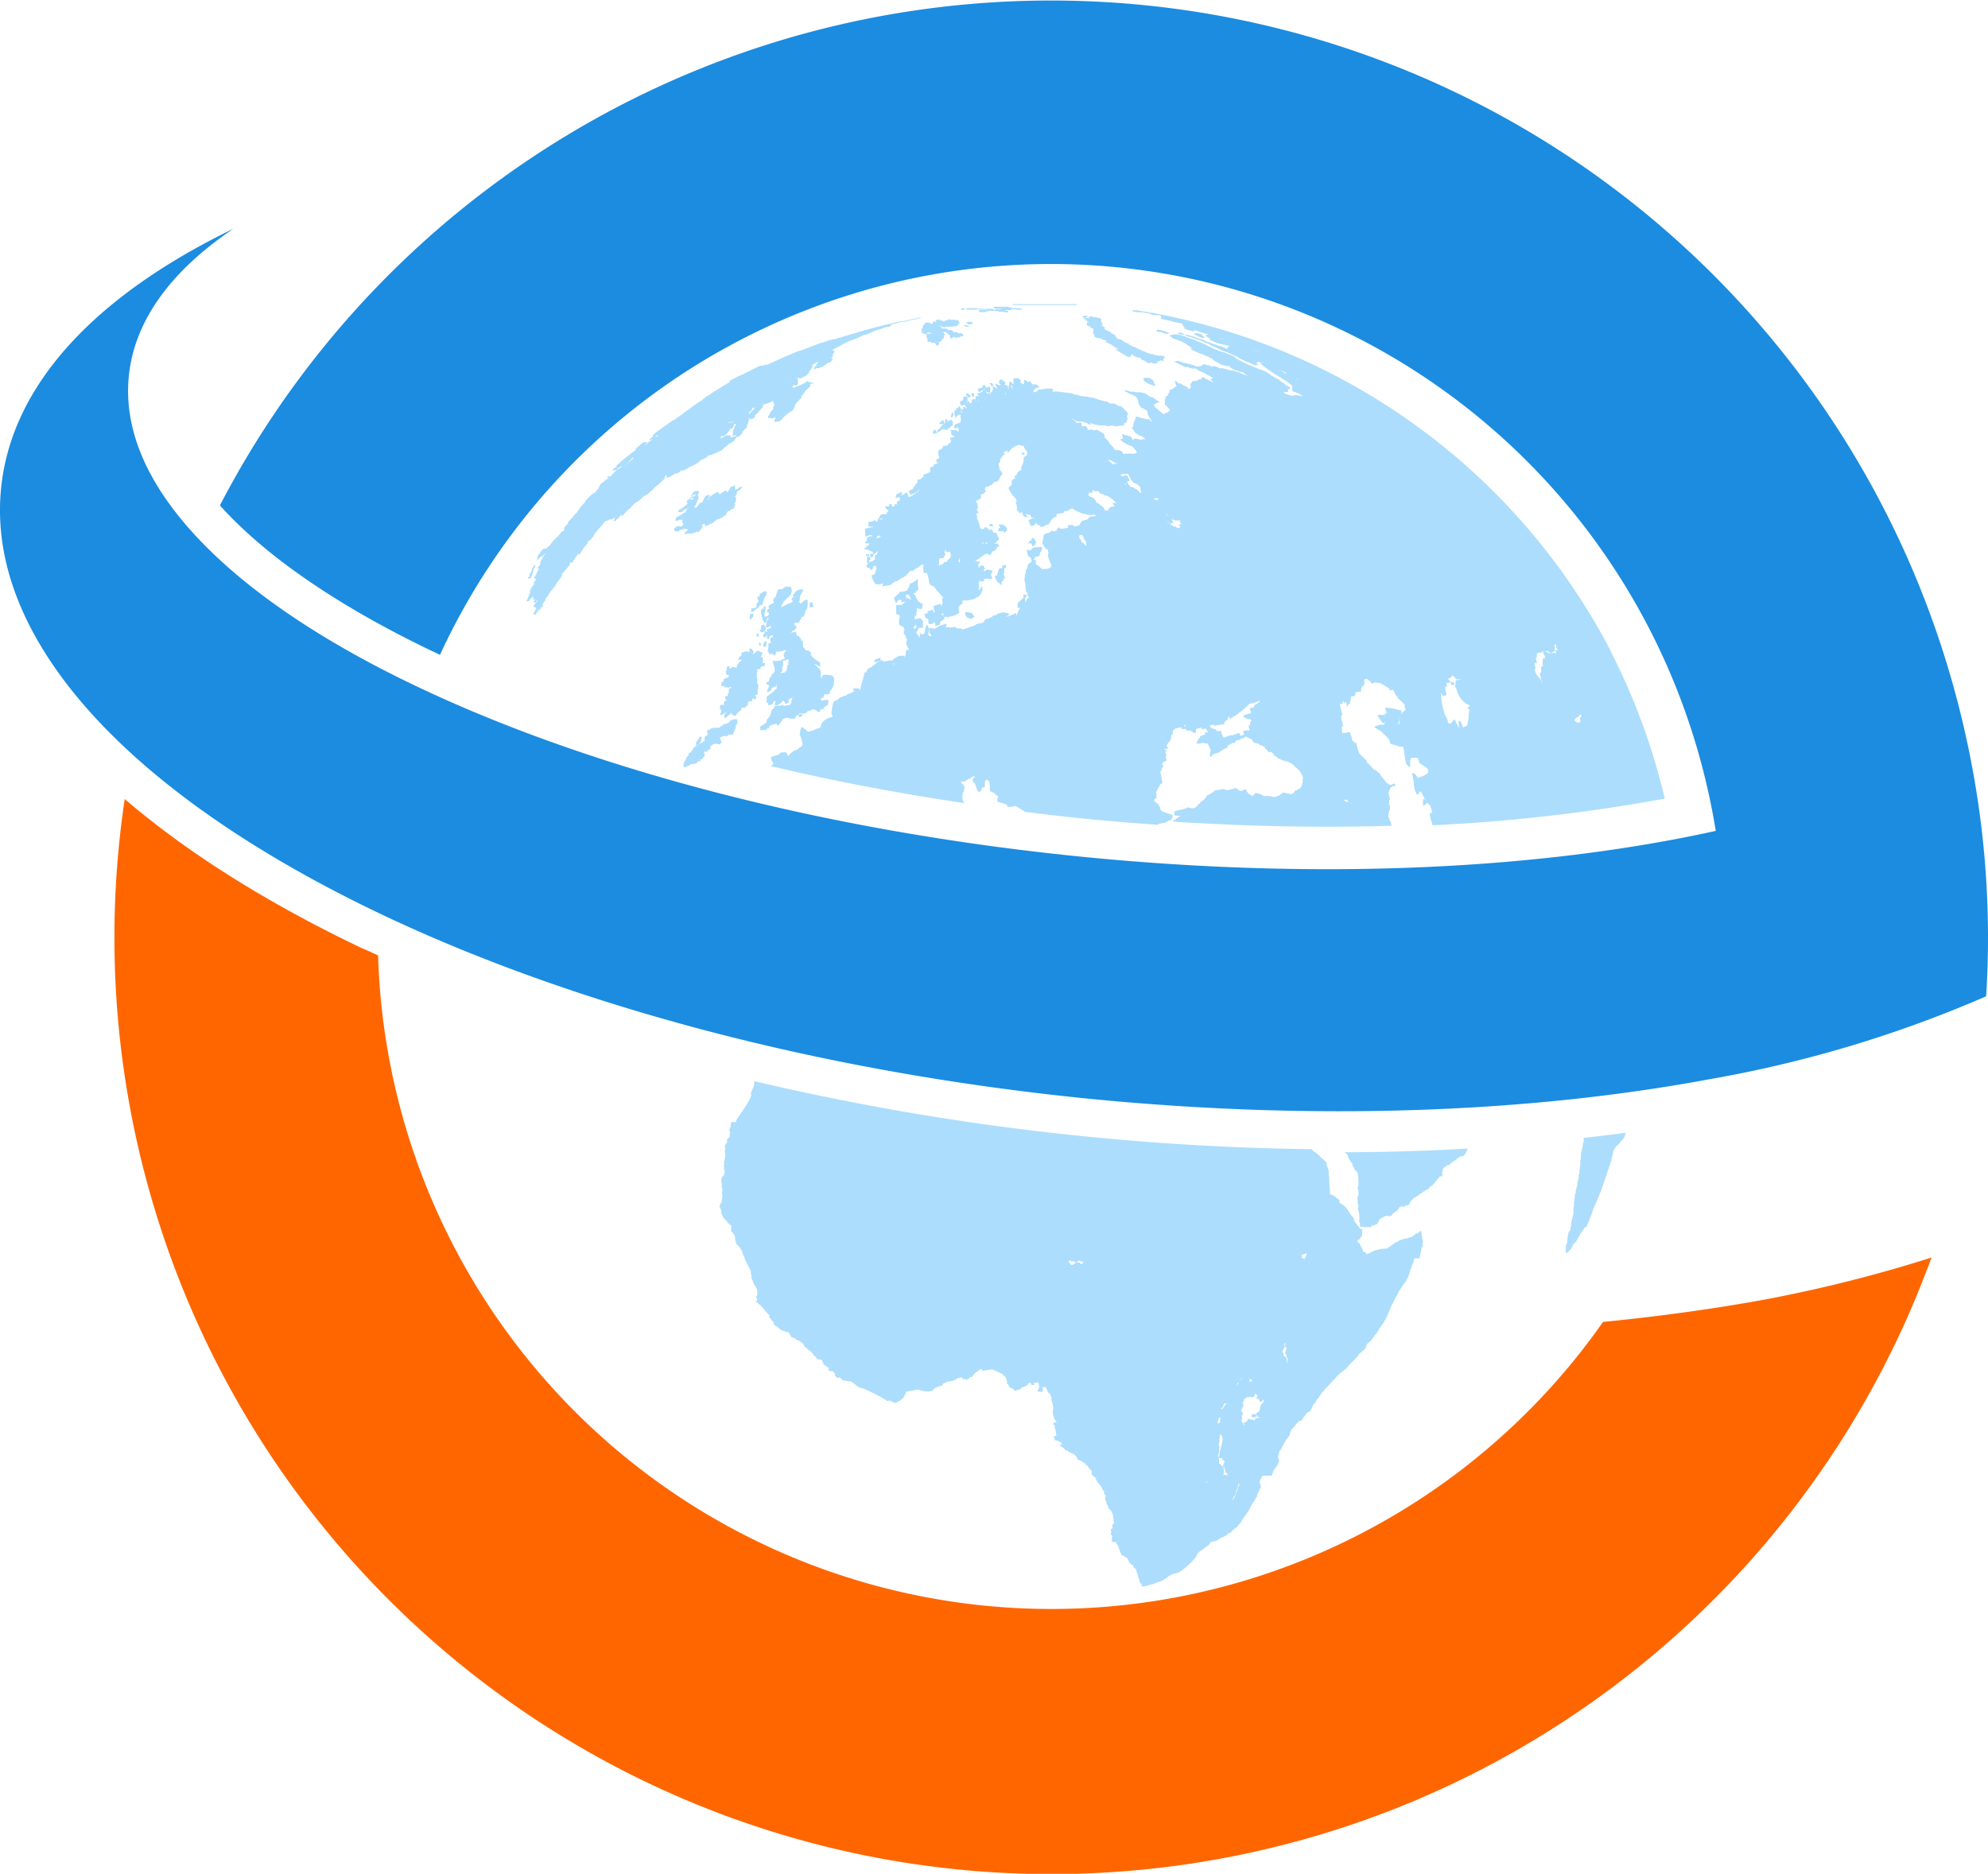 <?xml version="1.0" encoding="UTF-8"?>
<svg xmlns="http://www.w3.org/2000/svg" id="Layer_1" data-name="Layer 1" viewBox="0 0 268.58 253.19">
  <defs>
    <style>.cls-2{fill:#acddfc}</style>
  </defs>
  <g id="Logo">
    <g id="Upper_Shape" data-name="Upper Shape">
      <path id="Upper_Shape-2" data-name="Upper Shape" d="M268.82 110.47a127.5 127.5 0 00-5.05-17.14A126.52 126.52 0 0032.92 79.19c.41.46.83.91 1.28 1.37 6.36 6.57 16.2 13.07 28.45 18.82a90.93 90.93 0 01167.76 6.38 91.77 91.77 0 014.6 17.41c-23.37 5.17-53.2 6.71-85.48 3.51-34.65-3.44-65.88-11.74-88.93-22.52-12.87-6-23.2-12.82-30.14-20-6.77-7-10.34-14.31-9.91-21.61.46-7.89 5.54-14.91 14.21-20.75-19 9.2-30.64 21.64-31.5 36.29-.7 11.91 5.82 23.81 17.8 34.72 8.53 7.76 19.82 15 33.25 21.43 25.69 12.28 59.22 21.47 96.19 25.14 30.64 3 59.37 1.87 83.58-2.64a164.49 164.49 0 0037.46-11.22 125.51 125.51 0 00-2.72-35.05z" transform="translate(-3.21 -10.9)" fill="#1b8ce0"></path>
    </g>
    <g id="Globe">
      <path class="cls-2" d="M97.5 110.85a1.41 1.41 0 00-.3.57v.16h.16c.46-.14.58-.46.64-1v-.13h-.27a1.75 1.75 0 01-.23.4z" transform="translate(-3.21 -10.9)"></path>
      <path class="cls-2" d="M100.54 111.49v-.15h.12v-.1c0-.11 0-.22-.08-.33v-.08h-.07v-.29a2.66 2.66 0 01.71-.21v.07a.34.34 0 00.38-.24h.68v-.19a2.81 2.81 0 00.33-.88v-.12h-.1c.31-.17.31-.27.33-.8v-.07h-.08a1.15 1.15 0 00-.43 0h-.17v.12h-.26c-.21.35-.21.35-1 .58h-.06v.2h-.29v.14a2 2 0 01-.58.1h-.34a1.12 1.12 0 00-.5.2v.07l-.38.06v.43h.15a1.74 1.74 0 01-.11.18 1.12 1.12 0 01-.39.28v.57l-.5.29c-.92.51-.93.52-1.21 1a.81.81 0 01-.41.38h-.07v.08l.06.16-.14.1-.24.31v.18a1.15 1.15 0 00-.34.93v.12l.5-.09H96v-.08c.1 0 .19 0 .34-.09v-.09l1-.18V114l.09-.2.39-.06v-.05l.08-.21h.19l.19-.34h.11v-.06a.37.37 0 00-.07-.38l.07-.24h.41v-.16l.33-.16h.06v-.06a1.3 1.3 0 000-.38.75.75 0 00.33-.18v-.08h.29v-.08l.38.08zM112.84 92.28h-.23v.7l.47-.08v-.23a.29.29 0 01-.08-.07.28.28 0 00-.16-.32zM74.56 89a.16.16 0 00.1.09h.06l.08-.09h.11l.09-.14v-.08a.67.67 0 00.06-.12 2.09 2.09 0 01.08-.23l.07-.11v-.16a.89.89 0 00.11-.41c.14-.23.18-.29.18-.37v-.23l-.17.24-.24.34a.46.46 0 000 .22c-.28.42-.43.68-.29.85-.24.04-.27.11-.24.2zM140.11 52.12h8.58V52H140.05v.19zm.44-.21zM165.55 56.11l-.19-.08a1.57 1.57 0 00-.43-.1H164.58v.18a2.7 2.7 0 01.6.29l.43.16h.23l.09-.09-.06-.07a1.24 1.24 0 00-.23-.15v-.07h-.05zM160 55.77h.13l.14.06a1.39 1.39 0 00.69.21v-.11h.34l-.34-.13-1-.33h-.39a.11.11 0 00-.1.11c0 .05 0 .09.09.12a3 3 0 00.44.07zM163.29 56.07l-.59-.23a.59.59 0 00-.26 0v.18l.33.11a.8.8 0 01.15 0zM195.85 119.13l-.08-.08-.05-.17h-.25v.28a1.64 1.64 0 000 .22 1.38 1.38 0 000 .29v.14l.13-.07a.94.94 0 00.17-.11l.09-.12.07-.09h.05v-.06a.14.14 0 010-.06.6.6 0 00-.13-.17zM199.73 103.37l-.1-.27-.28-.07h-.19l.2.47zM144 198.24l-.43.07v.06c0 .11-.05.22-.07.32h-.13l.08.26h.66l-.08-.65zM133.29 52.75h.24v-.19H133.11v.19zM135.31 52.53v.19h.8a.08.08 0 00.07 0h.45v.06h-1.13v.29h.91v-.09H136.74v-.08a.81.81 0 01.39 0h.44l.45.07v-.15.18-.1h.08v.12H138.76l.33.09h.34v-.19l-.51-.06h.1v-.06H139.86v-.15h.25a3.82 3.82 0 001 .1.18.18 0 00.08-.05l.11-.12h-.31s-.74-.07-.83-.06-.05 0-.68-.07v-.1h-2v.19h.15v.05a1 1 0 00.42 0 1.33 1.33 0 01.2 0h.17v.07h-.76v.12H136.71 137.28l.19-.05-.12-.11h-2.09zm2.56.31zM94.55 74.92l.31-.14a1.6 1.6 0 00.38-.32c.19.06.3 0 .35-.05v.06a3.33 3.33 0 01.56-.29.84.84 0 00.19-.18 4.4 4.4 0 001.07-.52l.14-.09L98 73a1.44 1.44 0 00.57-.25h.06l.08-.12.29-.23h.23l.45-.19a7.08 7.08 0 00.68-.32c.24-.07.3-.1.33-.15l.26-.19a.16.16 0 000-.09 1.37 1.37 0 01.4-.23l.1-.12.07-.1c.12-.08.24-.16.37-.23a1.56 1.56 0 00.72-.65l.08-.16.4-.1a2.91 2.91 0 00.32-.35l.15-.19h-.15l.16-.13.66-.73h-.16c.08-.14.15-.29.21-.41a.24.24 0 000-.23l.15-.15-.07-.1a.39.39 0 00.06-.19h.1l-.08.17.51-.09.07-.08.13-.11.08-.08v-.06a.53.53 0 00-.06-.13l.1-.08a3 3 0 00.35-.27l.2-.18h-.19a1.14 1.14 0 00.23-.13h.06v-.07a1 1 0 01.08-.11l.13-.1a.69.69 0 00.13-.11l.11-.1h-.24l.18-.15.25-.22-.35.06.08-.06-.07-.08h-.06.15l-.06.06h.27a.19.19 0 00.19 0l.27-.1.07-.05h.13l.2-.13.06-.06h.31v-.06.1l-.14.2h.25l-.11.23h.07a.14.14 0 000 .09 1.3 1.3 0 00-.1.15l-.13.18h.13a.82.82 0 00-.11.23c-.39.43-.44.49-.41.64l-.28.36h.09l-.06.12h.14a.53.53 0 01.16 0 .66.66 0 00.32.05.84.84 0 00.39-.21 1.71 1.71 0 000 .31l-.21.29h.11v.13l.68-.12.23-.22h.06l.1-.15a4.3 4.3 0 011.22-1 .39.39 0 00.11-.06 1.22 1.22 0 00.25-.4 1.63 1.63 0 01.09-.19v-.15a1.77 1.77 0 01.16-.22l.14-.19c.16-.16.31-.33.47-.5l.19-.2h-.16a5.23 5.23 0 00.53-.66l.12-.18.13-.14c.19-.17.33-.31.49-.48l.08-.08-.1-.06h-.07l.16-.18h.26l.1-.11h-.07v-.06l-.26.05.06-.06h-.12l.06-.06h-.35v-.06l-.13-.08-.1.1a7.13 7.13 0 01-1.12.58 1.54 1.54 0 00-.57.25h-.11v-.07h-.07a.27.27 0 00-.09-.12.57.57 0 01.13-.08l.15-.1.07-.06.2.16.24-.23-.02-.51-.12.06.25-.2h-.18L111 62h-.13l.17-.07a.18.18 0 00.13 0l-.08.12.47-.08a1.13 1.13 0 01.31-.2h.12l.06-.06.3-.27.24-.22h-.19l.23-.2.11-.16a.56.56 0 00.12-.23l.21-.17.12-.11v-.05l.18-.13h.06s.06 0 .29-.17l-.16.16v.06l-.07.06-.25.22v.06a1.11 1.11 0 000 .17v.16l.17-.14.12-.11H113.74c.14 0 .18 0 .38-.14a.16.16 0 00.12 0c.07 0 .15-.06.39-.27h.07l.17-.16a3 3 0 00.31-.2h.16l.06-.06a.8.8 0 00.16-.13v-.08l.22-.19h-.12.06-.13l.07-.08h-.19l.07-.06.12-.15.15-.14h-.11l.08-.08h-.12v-.06l.06-.06.22-.21h-.1c.07-.07.08-.08.09-.11v-.08l.06-.09h-.12a.49.49 0 00-.21 0l.18-.13h-.19l.5-.26.57-.27.17-.11.24-.13.28-.14c.32-.15.44-.22.57-.29h.06c.3-.1.33-.11 1.24-.49l.42-.2.27-.14h-.16.16a.75.75 0 00.2 0l.3-.13.26-.11.34-.14.37-.16.15-.06.64-.18.24-.1.26-.08.25-.09h.28l.31-.14v-.18l.47-.13h.14l.9-.26h.32l.85-.2.29-.06.33-.07.45-.09v-.09.09h.05v-.19h.63-.19l-1.6.32-.31.07-.4.09h-.13l-.28.06h-.15l-.35.08-.42.1-.35.08-.57.13-.81.2-.54.13-1.05.28-.75.2-.25.08-2 .59-1.08.33h-.1l-.28.1-.35.12h-.23l-.35.12h-.08l-.27.08-.74.26h-.1l-.45.16-.61.23-.22.08-1.2.46-.46.18h-.13l-.93.38-.27.12-.68.29-.47.21-1.24.55-.21.09-.53.25h-.32l-.27.12h-.34l-.55.26a3.59 3.59 0 01-.34.17l-.22.11-.63.32-.18.09-.36.18-.37.19h-.11l-.6.32-.51.27-.3.16.07.12-.33.2-.6.35-.38.25-.17.11a1.78 1.78 0 00-.18.12l-.28.18a.71.71 0 00-.18.08 1.31 1.31 0 00-.26.18 1.23 1.23 0 00-.26.19l-.12.08-.17.09-.12.06-.21.13v.05l-.19.11L98 65l-.31.19-.18.13-.39.27-.26.18-.17.13-.43.31c-.13.1-.26.2-.4.29l-.25.17a.34.34 0 00-.12.12l-.22.16-.14.09-.43.31-.44.31a2.21 2.21 0 00-.45.25l-.52.37-.34.24-.43.31a11 11 0 00-.93.71l-.18.14.08.13a3 3 0 00-.42.35l-.25.22.4-.07.19-.16-.16.21a.75.75 0 00-.09.09h-.09l-.47.39a.78.78 0 01-.11.17h-.1a.47.47 0 01.13-.18l.2-.17h-.27c-.28 0-.36 0-.4.08l-.19.13-.36.31-.21.18-.26.23h.15l-.23.23a24.75 24.75 0 00-2.45 2l-.1.1.17.06a.41.41 0 01-.1.09h-.21l-.36.38H86.32l.08-.08h.12l.09-.09c.16-.13.37-.29.54-.4l.13-.1-.06.06v.07l-.28.24-.15.15h-.15l-.46.44a.88.88 0 00-.15.17l-.21.22a.31.31 0 00-.09.12l-.17.19-.24.25-.08.05.46-.47h-.38v.36h-.13a2.63 2.63 0 00-.39.35l-.17.12a1.87 1.87 0 00-.34.28L84 77a1.7 1.7 0 00-.21.18l-.14.26c-.28.09-.31.12-.84.61-.29.28-.42.43-.55.56l.06.06-.08.09L82 79a.93.93 0 00-.17.21l-.21.24-.12.14a.67.67 0 00-.06.17l-.22.25v.06l-.17.17a1 1 0 01-.17.14l-.2.27-.35.41a2.48 2.48 0 00-.32.33c-.07.14-.11.22-.08.28l-.12.09-.5.61.26-.07a2.42 2.42 0 00-.2.26v.06a.81.81 0 01-.18.12h-.1l-.07.1a6.42 6.42 0 01-1 1.06l-.14.18-.44.55L77 85l-.07.09-.16-.09-.13.08h-.08l-.29.38-.14.19-.28.39v.08a.71.71 0 00-.07.22v.3l.2-.24c.08-.09.15-.18.23-.26h.11a.29.29 0 01.07-.08h.11a2.51 2.51 0 01.28-.29 1.89 1.89 0 00.2-.2l-.43.62a.74.74 0 01-.16.32.84.84 0 00-.2.49v.06h.06l-.13.18a3.28 3.28 0 01-.2.31l-.12.18h.26c-.11.17-.2.35-.29.52a6.2 6.2 0 01-.42.75l.14.13.16-.14a.53.53 0 00-.09.2v.05h.07l-.16.18-.19.26.09.08a.16.16 0 000 .08l-.6.77.28-.12a.94.94 0 00-.21.23l-.1.18h.16l-.27.42.06.06v.09h-.07l-.22.53-.1.17.38-.06.18-.31h.06l.18-.21a.16.16 0 00.19 0h.06l-.17.3h.32a2.22 2.22 0 00-.15.23l-.11.18h.31a2.58 2.58 0 00.25-.3l.07.06a2.88 2.88 0 00-.41.46 3.16 3.16 0 00-.23.31l.14.12.14-.13a.14.14 0 010 .06v.1l.13.11v.11h.17v.13a.21.21 0 00-.08-.12h-.1l-.06.09a1.89 1.89 0 00-.26.51l-.06.15.38-.06.05-.11.14-.28.47-.4a.69.69 0 010-.18h.24v-.08a1.83 1.83 0 010-.34c.1-.15.24-.36.38-.54a.39.39 0 010-.17l.09-.16h.09l.05-.1a7.74 7.74 0 011-1.36l.32-.56.42-.56.13-.17.19-.31h-.1a.09.09 0 000-.05c.15-.21.33-.41.5-.61a5.86 5.86 0 00.54-.67l.12-.18h-.11l.17-.23a.23.23 0 00.23.09 6.15 6.15 0 01.75-1.16v-.09l.19.19.06-.11.43-.7.14-.2c.15-.17.35-.4.5-.59l.09-.1-.26-.1h.08c.4-.13.41-.15.81-.66a.62.62 0 00.1-.22 8 8 0 01.81-1 7.94 7.94 0 00.74-.89l.31-.06a.56.56 0 00.23-.16h.32a.42.42 0 00.14-.09h.07l.26-.24v.06a2.41 2.41 0 01-.13.33l-.14.19.3-.06.47-.45.46-.53-.09.15a.16.16 0 000 .16.1.1 0 00.12 0l.32-.38.22-.2a.83.83 0 00.08-.18h.13l.08-.1a2.78 2.78 0 00.46-.45c.13-.15.16-.18.15-.18a2.38 2.38 0 01.38-.32 2.6 2.6 0 00.87-.69 1.59 1.59 0 00.25-.18 3.87 3.87 0 001.09-.81 3.1 3.1 0 00.3-.33A9.73 9.73 0 0093 75.56c0-.07.06-.14 0-.2l.14-.22.08-.1a.89.89 0 01.05.22l-.15.19.59-.1.06-.08a.23.23 0 00.2-.12 1.79 1.79 0 00.5-.31zM113 60.18l.11-.06.11-.06.32-.22h.24l-.12.12-.22.14-.2.17a1 1 0 00-.3.2l-.06-.06zm-2.25 1.76v.07h-.05zm-.51.46l-.11.15v-.06zm-.15.28h-.11l-.06.06zM106.4 65zm0-.06zm-1.81 2zm0 .25h.07zm.17-.93l.06-.07-.06-.06v.05-.06a.76.76 0 00.16-.06.5.5 0 00.08-.06l.09-.06V66h.16a.38.38 0 00-.2.18l-.06.08a2.22 2.22 0 00-.4.41l-.07.07h.06l-.07.07a1.15 1.15 0 00-.19-.15 1.12 1.12 0 00.46-.39zm-3 1.66l.06.07.28-.1.07-.07h.1l-.09.1h-.07l-.07.07-.43.07zm-1.12 1.78zm-.14-.52zm.11.74a.14.14 0 000-.07h.17a1.05 1.05 0 00.44-.18c.08 0 .08 0 .5-.56l.16-.19h-.24l.09-.05.38-.07.24-.3a.22.22 0 000-.2v-.09h.3c-.45.94-.47 1-.4 1.38l-.2.26.27-.07a1 1 0 00.3-.11h.08l-.15.19-.35.1-.2.04.06-.07h-.25l.17-.2h-.35c-.22 0-.3 0-.35.06h-.11c-.19.15-.23.15-.26.16v.07h-.14l-.06.06h-.22a2.23 2.23 0 00.15-.15zm-25 23.55zm1.86-8.57l-.26.36c0-.08.15-.2.34-.45a.41.41 0 00-.06.1zm9.94-5.37a.44.44 0 01.08-.11l-.06-.07h.08a.94.94 0 00.16-.14zM88.59 73a1.12 1.12 0 01-.18.15l-.82.76c.14-.15.37-.39 1.09-1.18l.06.08h.09zm3.1-2.73zm.44-.49l-.2.13h.06-.26l.12-.07.17-.13h.1v.08z" transform="translate(-3.21 -10.9)"></path>
      <path class="cls-2" d="M133.84 52.73h1.44v-.19H133.77v.19zM134.12 54.76l.17-.07h.11l.14-.06.16-.07-.25-.16h-.15a.45.45 0 00-.31 0 .17.17 0 00-.12.06h-.2l.33.23zM128.08 54.77a.09.09 0 00-.09 0 1.33 1.33 0 00-.13.35v.16h-.14v.56h.06v.12h.33v.09h.28v.53h.12v.26a.47.47 0 010 .16v.1h.53v.13h.28a.56.56 0 00.17-.06c.12.23.15.27.23.32v.1h.21v-.1h.07l.11-.06v-.06l-.1-.26.37-.06a.84.84 0 01.06-.14.63.63 0 00.1-.25.3.3 0 00.21-.11v-.32l.1-.06h.07l-.2-.29-.05-.12v-.07l.16.07a1.76 1.76 0 00.33.07V56h.15a.09.09 0 00.08 0h-.08l.06.08.12.15h.09v.06a.49.49 0 000 .24v.1h.09l.25-.12.23-.11.11.2.08-.06.23-.06h.33v-.06l.12-.06.37-.06-.07-.09h.05l-.2-.27h-.08a.25.25 0 00-.19 0h-.12l-.08-.06h-.05c-.08 0-.08 0-.18-.11h-.41v.08H132l-.05-.07h.1l-.07-.09a.5.5 0 00-.27-.2h-.43a.38.38 0 00-.3-.19h-.48c-.11-.33-.3-.33-.35-.31l-.06-.13.05.07h.28c0 .07.05.08.19.18H130.82l.23-.07h.72a6.19 6.19 0 00.66-.09.23.23 0 00.15-.11h.18l-.18-.13.16-.1.05-.05v-.07h.1l-.16-.17v-.07a.25.25 0 00-.08-.1h-.2c-.28 0-.28 0-.37-.07h-.05l-.12.06-.17-.11v.13l-.13-.07-.1-.05h-.23l.1.09h-.18l-.32.07.14.08H130.6l-.07-.05H130.41L130 54l.09.13h-.51l.07.14c.06.11.09.14.18.16l.11.15h.06v-.05h-.08l-.12-.08v-.07h-.09a.16.16 0 00-.11.07l-.09-.14h-.19v.07s0 .16-.2.25h-.06V54.78a1.27 1.27 0 01-.07-.12v-.1H128.75v-.07h-.53zm-.28.56zm.06.43a.25.25 0 010-.09v-.06h.07v.12s-.07.04-.07.03zm.06.1zm0 0zm3-.34zm-1.19.7h-.08c.09.03.09.03.11.05zm-1.27-.37h.3v-.14h.06c.01 0 0 .07 0 .12v.09l.33-.06v.08a1.41 1.41 0 01-.28 0h-.07V56a.19.19 0 00-.11.08V56h-.26zM133.62 55l.11.06.47-.07-.28-.12h-.16l-.1-.06h-.06l-.2.13zM150.1 53.62h.24a.28.28 0 00.11.07v.05h-.24l.21.14h-.11a2.82 2.82 0 00-.51 0 .15.15 0 00-.07 0h-.06v.07a.16.16 0 00.11.09h.23v.05h-.34l.39.15v.1h.07a.24.24 0 00.11.06v.07h.05a.16.16 0 00-.13 0h-.09v.18l-.05.18.27.13h.13a.47.47 0 00.12.09v.09h.07-.15l.31.13h.13V56l.13.05v.06a.26.26 0 00.07.1h-.1l.13.08h-.23l.23.13a1.1 1.1 0 00.69.18h.13-.11l.28.13.29.13.2.05h.19a.21.21 0 00-.1.06l-.08.07.08.08h-.11l.89.4h-.12l.24.13.3.16h-.21l.33.12.37.14h-.49l.22.15a13 13 0 001.43.87l.08.05.47-.08-.21-.14h.11a.28.28 0 00.12-.14c.08 0 .13 0 .22.11a.5.5 0 00.21.17 1.32 1.32 0 00.71.16l.17.11h-.25l.25.13.31.16h.23-.18l.47.3.09.05h.09a.35.35 0 00.23-.09h.09a1 1 0 00.32.13h.45l.07-.18-.22-.13.17.05h.06c.13 0 .18 0 .35-.15h.12l.11.06.34-.06-.2-.12h.06l.06-.17v-.1h.27l-.09-.05-.31-.18h-.19l-.1-.06-.25.05-.09-.05h-.3l-.46-.17h-.12l-.67-.19-.33-.18h-.05a10.28 10.28 0 01-1.23-.58H156.41l-.08-.05-.36-.18a3 3 0 01-.31-.15h.16l-.28-.13a2.81 2.81 0 01-.7-.36v-.08h-.06a1.43 1.43 0 00-.65-.15v-.17a.93.93 0 00-.32-.18l.17-.1-.32-.12h.18l-.33-.13-.18-.06-.11-.1h.19l-.32-.13-.29-.14a2.64 2.64 0 00-.38-.18h.08l-.14-.07v-.02l.21-.07-.15-.1a1 1 0 00-.2-.11l-.12-.08h.19l-.4-.16h.28l-.1-.15h.05v-.18l-.15-.06v-.46h-.08l-.26-.08h-.08a.76.76 0 00-.24-.08h-.19l-.5-.11h-.12a1.59 1.59 0 01-.3-.06 2.11 2.11 0 00-.62 0h-.23l.19.14a.33.33 0 00.56-.12zm10.2 6.09H160.47l-.23-.09zM130.48 68.37h-.09v.09a1.08 1.08 0 01-.47.52h-.07v.25h.07v.11l.12-.07a1.31 1.31 0 00.34-.27 1.74 1.74 0 01.22-.18.37.37 0 010-.11v.28l.13-.08a1.18 1.18 0 00.15-.11v.23l.41-.07v-.21h.23l.15-.27h.14l.14-.18a.3.3 0 000-.13.29.29 0 010-.1v-.06c-.06-.19-.07-.23-.2-.29v-.13l-.46.19v.18-.07h-.08v-.33h-.3v.06l-.09.46v.14h-.05l-.06-.41v-.11h-.11a.53.53 0 00-.34.25h-.12v.25h.57-.1c0 .16 0 .17-.08.25v.1c.14-.09.09-.11-.05-.18zM136.36 63.58c.12.26.18.34.43.36v.05h.07v-.08.09l.12.06v-.14a.68.68 0 010-.14 1.6 1.6 0 000-.23 1 1 0 000-.27h-.09l.08-.05-.06-.09h-.1l-.09.05-.11.06h-.33v.07h-.07zM137.21 63.08c.2 0 .22-.11.22-.16s-.05-.09-.12-.11l-.09-.17-.34.06.29.38zM132 67.1a.35.35 0 000-.12.31.31 0 000-.15v-.15h-.22v.21h-.07v.06a1.43 1.43 0 000 .22v.13h.26a.06.06 0 01.03-.2zM120.29 86a.13.13 0 00.08.06h.25v-.31l-.5.1zM142.66 84.63v.08h.08c.28-.12.34-.19.35-.44h.18l-.1-.13a.57.57 0 01-.1-.19.71.71 0 00-.13-.26h-.07v-.09h-.23l-.05.13a.24.24 0 000 .08.48.48 0 01-.05.12.21.21 0 00-.08 0c-.08 0-.11 0-.24.24l-.14.19.39-.07a1.12 1.12 0 01.19.34zM134 64.54v.06l.38-.06-.05-.12a.54.54 0 00-.15-.21.51.51 0 00-.16-.09l-.09-.05h-.22v.11a.63.63 0 00.14.22.63.63 0 01.15.14zM134.52 64.36a.25.25 0 000 .07h.05v.09h.22v-.07a.74.74 0 000-.35v-.08h-.29v.08l-.05.1zM136.78 81.9l.22.1a.19.19 0 00.09 0h.28l-.07-.3h-.28zM120.71 86.11l-.37.07v.76h.31v-.11-.14a.18.18 0 00-.09-.07l.25-.05zM141.29 72.37l.39-.07-.09-.12v-.08h-.09l-.23-.14.08.22h-.09zM138.16 82.28c-.06.06-.07.15-.08.3v.09h.36a2.33 2.33 0 00.38 0l.07.26.11-.11.25-.23v-.18c-.06-.27-.08-.3-.3-.42v-.13h-.29v-.08h-.55l.12.22c.06.12.08.15.2.19h-.06c-.13.04-.18.05-.21.09z" transform="translate(-3.21 -10.9)"></path>
      <path class="cls-2" d="M135.37 63.76h.06l.06.15.1-.07.16-.1.21-.15h.31v-.11a.57.57 0 00.07-.44h-.1.09v-.1h-.15c-.12 0-.2.05-.25.14s0 0 0 .21l-.52.08v.12h-.12zM95.5 82.35v.05h.1a.71.71 0 00.19-.08c.06.06.08.07.32.08v.08h.07l-.39.33-.15.34.21-.09A.94.94 0 0096 83h.15c.36 0 .57 0 .73-.08a.88.88 0 00.48-.2l.22.1.12-.15.29-.37h.1v-.06a.24.24 0 00-.05-.26 1.71 1.71 0 01.09-.27h.31v.31l.63-.23.11-.26a.35.35 0 010 .06v.15l.13-.07a1.51 1.51 0 00.47-.34v-.08h.12l.12-.16h.28V81h.14v-.09h.27v-.1h.11l.14-.18h.22v-.09h.06a.51.51 0 00.09-.31h.1l.11-.27h.27v-.09h.07l.1-.24v.08l.33-.06v-.09h.08l.07-.33.1-.23-.17-.06a.8.8 0 01.14-.11 2.24 2.24 0 00.11-.22v-.06a.3.3 0 010-.13.76.76 0 000-.15V78h.36-.18a.2.2 0 00-.12 0l-.23.08.14-.21.15-.23.06-.1h-.11c0-.11.07-.18.24-.33v-.06h.17l.07-.07a1.36 1.36 0 01.12-.12.42.42 0 00.09-.14l.09-.19-.2.06a1.08 1.08 0 00-.32.14v.08a4.45 4.45 0 01-.46.18v-.06l.06-.12-.1-.07.09-.34-.22.07-.43.14c-.26.51-.36.69-.45.7h-.06v-.22h-.13a1.57 1.57 0 00-.44.25 1.75 1.75 0 01-.35.2v.06h-.09a.3.3 0 000-.16h-.2v.09-.07l.12-.18h-.21a8 8 0 00-1 .64h-.09v.06c0 .24-.07.31-.16.38a2 2 0 01.18-.52l.11-.22-.23.09h-.11a.36.36 0 00-.27.14 3 3 0 00-.36.65 2.56 2.56 0 01-.11.24h-.08c-.24 0-.24 0-.62.63H97l.08-.14a2.35 2.35 0 00.29-.57v-.11l.14-.22.11-.18h-.12l.14-.25h-.13v-.35l.18-.29h-.15a.16.16 0 000-.11.17.17 0 00-.16 0v.09-.09h-.12c-.23 0-.32.11-.55.42l-.18.25.29-.1.13-.06a.59.59 0 01.2-.07v.07h.2l-.14.07a.32.32 0 00-.13 0l-.29.38s0-.07.05-.1l.08-.23-.22.11a.84.84 0 00-.36.33l-.06.1h-.08a.24.24 0 00-.15.12l-.1.17h.06l-.05.09h.17l-.18.33a2.81 2.81 0 00-.62.48l-.06.08h-.23l-.06.11h-.08l-.06.23c.06.06.07.06.46.08l.31-.33h.08a2.47 2.47 0 00.59-.35.25.25 0 000 .07h-.06v.05a.28.28 0 00-.12.08h-.06a2 2 0 00-.18.44v.08h-.23a.31.31 0 00-.08.1c-.63.41-.63.41-.81.45a.2.2 0 00-.08.08h-.06a1.65 1.65 0 00-.14.36v.15l.44-.08v-.08h.12a2.58 2.58 0 00.39 0 .39.39 0 000 .18v.09l-.08.16h.22l-.11.22h.12l-.28.26h-.16L94.8 82c-.31.09-.5.24-.52.41a.26.26 0 00.16.28.44.44 0 00.28 0h.13a.32.32 0 00.08-.09h.12v-.09l.37-.06zm4.21-4.55a2 2 0 01-.08.26c-.01-.06.04-.17.08-.26zm-3.11.33l.1.05.16.08-.06.12-.31.05c.02-.06.04-.13.11-.3zM157.57 62.15l.43.4h.06a1.67 1.67 0 00.37.24l.28.09a.9.9 0 01.29.12h.28v-.08c0-.08 0-.11-.13-.18v-.08l-.11-.22h.05l-.11-.13a2.48 2.48 0 00-.53-.35h-.21a1.75 1.75 0 00-.43 0 .15.15 0 00-.1.06v.07l.06.05a.3.3 0 000 .1z" transform="translate(-3.21 -10.9)"></path>
      <path class="cls-2" d="M120.4 68.47l.08-.02v-.36l-.36.06v.28l.09-.01v.08l.19-.03z"></path>
      <path class="cls-2" d="M129.74 69.24l-.06-.07a.93.93 0 01-.05-.1V69h-.29v.18l-.07.06-.06.07v.07l.08.12.45-.07v-.08h.15l-.1-.13zM104.54 93.9c0 .17 0 .35-.07.52v.13h.28v-.14l.19-.13.07-.48-.47.08zM106 98.09V98a.45.45 0 010-.11.24.24 0 00-.08-.09l-.15-.15v.55zM105.5 92.38h-.06a2.75 2.75 0 01-.08.64l-.65.11v.09a.34.34 0 010 .11.15.15 0 000 .06v.23l.3-.14.23-.1v-.13l.15-.08a.73.73 0 00.43-.46l.37-.07a5.62 5.62 0 01.27-.86 1.06 1.06 0 01.19-.33.22.22 0 00.06-.07l.08-.56h-.18a.11.11 0 00-.1 0h-.09l-.25.15a1.4 1.4 0 01-.26.16h-.05l-.06.36-.09.06-.16-.2v.24c0 .25 0 .32.1.41.02.3.01.31-.15.38zM105.7 96.64a.18.18 0 00-.08-.09l-.14-.16-.06.54.31-.05v-.09a.17.17 0 010-.1z" transform="translate(-3.21 -10.9)"></path>
      <path class="cls-2" d="M106.25 110.25a1 1 0 00.42-.58 1 1 0 01.24-.41l.17.11v-.12c.08-.3.09-.31 1.08-.58v.16a.21.21 0 00.22.1c.5-.7.57-.8.61-.88l.67-.2v.09h.21v.06h.82v-.37l.44-.17v.37l.13-.07h.11a.13.13 0 00.07-.08h.15v-.31l-.42.07v-.13a2.09 2.09 0 01.34 0 1.75 1.75 0 00.46 0 .28.28 0 00.07-.11h.22v-.2l.53-.09v-.13h.17a.77.77 0 01.7.25.3.3 0 00.24.08h.06l.07-.29a1.28 1.28 0 01.39-.13h.08v-.15a1.43 1.43 0 01.58-.4V106a1.51 1.51 0 01.07-.39v-.06a.38.38 0 00-.37-.08l-.61.14a.49.49 0 000-.11s0-.09-.07-.12 0-.07 0-.11a.82.82 0 01.29-.09h.06v-.06a2.06 2.06 0 01.17-.41h.68v-.37a1.92 1.92 0 00.59-1.56v-.3a.76.76 0 01-.2-.27 4 4 0 00-1.1-.14c-.17 0-.24.12-.34.27h-.19a.49.49 0 010-.12 1.42 1.42 0 000-.76 7.5 7.5 0 00-.85-.85h.08c.58.32.58.32.63.32h.1v-.47c-1-.69-1.16-.88-1.18-.93v-.07h-.07V99h-.16l-.13-.19a.67.67 0 00-.36 0 2.51 2.51 0 01-.19-.24 1.69 1.69 0 00-.22-.26 4.06 4.06 0 00-.07-.8v-.07h-.23a1 1 0 000-.27v-.08h-.13a.8.8 0 01-.11-.23.49.49 0 00-.28 0c-.07-.25-.1-.39-.14-.52v-.09h-.1l-.54.17.17-.29.33-.06v-.22H110.78v-.43h-.22v-.11a.73.73 0 00-.09-.22h.26v-.06h.42v-.06a2.48 2.48 0 00.2-.4h.11v-.31h.26c0-.06 0-.06.19-.22v-.27h.09v-.33c.26-.19.28-.27.33-.91V92h-.1v-.14l-.14.07a1.86 1.86 0 00-.48.33 2.5 2.5 0 01-.33.26.34.34 0 000-.2 1 1 0 00-.18-.09l.14-.11.06-.69a2.38 2.38 0 01.18-.3 2.73 2.73 0 00.24-.45v-.14h-.28a1 1 0 00-.94.65h-.11v.06a.28.28 0 000 .29l-.16.19a.14.14 0 00-.06.07.61.61 0 010 .11v.15h.15a2.09 2.09 0 01-.08.23h-.08a14.81 14.81 0 00-1.41.67.55.55 0 000-.16h.07v-.07a1.75 1.75 0 01.66-.9c.44-.41.94-.87.57-1.63a.76.76 0 00-.39 0h-.12a.29.29 0 00-.15-.09 3.94 3.94 0 01-.52.4h-.1v.07c-.09-.08-.15-.08-.36-.06h-.05a5.86 5.86 0 00-.38 1.11h-.18c-.14.43-.18.53 0 .65a.64.64 0 01-.3.2.67.67 0 00-.44.37l-.07.15h.17v.13l-.26.12a.68.68 0 00-.08.26v.09h.09c.13 0 .13 0 .15.18v.1h.06c0 .07-.09.14-.26.26v.06h-.37v-.39c.06-.27.12-.55.19-.83v-.14h-.3v.31h-.26v.13h-.09v.08a2.08 2.08 0 00.11.86 1.63 1.63 0 01.09.43v.1h.16v.32l.31-.06h.06v-.06c0-.18.1-.37.14-.55v-.17a.56.56 0 00.06.21h.09a.11.11 0 010 .08c-.2.14-.21.2-.37 1.06v.1h.1a.6.6 0 00.37-.11.79.79 0 01.22-.09c.05.28-.13.35-.48.46h-.1v.1c.07.15.08.17.07.26h-.07v.17a.74.74 0 000-.18l-.16-.12-.09-.05.08-.06-.06-.07h.09a1.08 1.08 0 000-.32.77.77 0 00-.1-.18.83.83 0 01-.08-.12v-.07l-.43.07v.62h-.17v.26h.19v.09h.09a1.54 1.54 0 00.24-.1l.1-.07v.14c0 .23 0 .23-.18.35v.25h.09v.11h.27v-.06c.06-.19.06-.19.16-.27v.55h.28v-.06a.89.89 0 01.22-.45v.06l.38-.07v-.17a.83.83 0 01-.09.35.76.76 0 00-.06.16h-.27v.09c0 .21 0 .42.08.63l-.34.06V98.05a3.57 3.57 0 01-.1.81v.13h.14v.21h.09v.16l.31-.16.37.26.1.06v-.11a1.36 1.36 0 00.12-.47 1.63 1.63 0 00.49 0l.43-.1a2.56 2.56 0 01.46-.11c-.39.55-.45.64-.17 1.16h-.07a1.22 1.22 0 00-.54.32.3.3 0 000-.08l-.68.11a.47.47 0 00-.15-.06h-.19V100.41a3.06 3.06 0 00.13.43c0 .09.07.18.09.27s0 .34 0 .51v.14h-.14v.09a.71.71 0 00-.31.33.24.24 0 000 .22h-.15c-.09.13-.1.15-.14.5a.1.1 0 010 .06 1.4 1.4 0 00-.34.16v.28h.17a.51.51 0 00.2.12c0 .09-.07.17-.11.26a2.15 2.15 0 00-.19.5v.18l.16-.08a.6.6 0 00.46-.52l.4-.16a.12.12 0 00.09 0 3.3 3.3 0 00.18-.3v.57l-.18.09a.31.31 0 00-.1.17l-1.09.83a1.85 1.85 0 010 .66v.13h.21v.34h.12c.44-.09.57-.19.67-.56h.21l-.12.59h.15a1.39 1.39 0 001-.68 2 2 0 01.3.39v.06l.35-.06v-.12h.1v-.46l.51-.16a2.33 2.33 0 01-.07.25 4.8 4.8 0 00-.11.57h-.11v.12l-.94.16v-.15h-.13l-.38.16v-.09l-.62.1h-.08v.15c-.26.3-.26.3-.36.36a1.86 1.86 0 01-.68 1.31v.35a3.17 3.17 0 01-.87.57v.51h.11a2.87 2.87 0 01.61 0v.31zm8-7.93c0 .07.08.13.07.17s-.07.07-.14.11a1.2 1.2 0 010-.38zm-3.67-10.83s.06 0 .06.06a.47.47 0 01-.1.09zm-.79 8.77a.6.6 0 00-.11.25v.06l.1.07-.19.14c0 .26-.08.52-.13.78v.05h-.19v.19a1 1 0 00-.35 0l-.24.06a.14.14 0 000-.06c0-.06 0-.06.16-.12h.06v-.19c0-.15 0-.31-.05-.46l.16-.1v-.76l.44-.07v-.1h.3z" transform="translate(-3.21 -10.9)"></path>
      <path class="cls-2" d="M105.42 101.46v-.09l.54-.09v-.23a2.81 2.81 0 01.53-.19h.07v-.37h-.29v-.8h-.3a1.78 1.78 0 00.24-.54v-.1h-.1a1.22 1.22 0 01-.24-.1 1 1 0 00-.3-.12h-.06a4.15 4.15 0 01-.52.48v-.53h-.12c0-.19-.08-.22-.32-.26h-.1v.46l-.18.07v-.15h-.12a2 2 0 00-.78.24v.4l-.26.06-.1.28-.08.21.41-.07v.11h.06a.27.27 0 010 .08h-.1c-.13 0-.19.12-.4.46h-.14V101.09h-.08v.06a1.05 1.05 0 00-.51-.11c-.12 0-.2.1-.32.24a.19.19 0 00-.08-.07v-.29l-.37.07v.43h-.1V102h.1v.1h.3v.13h-.07v.22l-.47.08v.11h-.18v.28h.12-.11v.08h-.28l-.06.63h.11a1 1 0 01.35 0v.23l.16-.09.19-.11a.49.49 0 000 .11v.07h.25v-.11h.25v.1l-.29.16v.53h-.1v.27l-.06.06a.76.76 0 00-.11.14h-.22v.42h.27l-.15.12a1.7 1.7 0 01-.28.21v.39h.19a2.37 2.37 0 01-.56 0h-.09v.13h-.1v.08c0 .24 0 .35.09.42a.21.21 0 00.16.06l-.08.1v.29h-.09v.34l.14-.06a.81.81 0 00.42-.29h.25a1.51 1.51 0 01-.27.19v.56l.15-.08a3.64 3.64 0 00.49-.36 3.26 3.26 0 01.36-.29v.24l.52.21v-.07a2.19 2.19 0 01.78-.78v-.29h.54v-.05l.09-.2h.22v-.08a2.21 2.21 0 01.1-.5l.52-.09v-.33h.1a.7.7 0 00.29.1h.11v-.11c0-.28 0-.35-.14-.44l.28-.05a.32.32 0 00.08-.09v-.15-.57h.09v-.63h-.14a1.33 1.33 0 010-.43v-.12h-.18.17v-.31h-.09a8 8 0 00.06-.82l.24-.12zM148.57 64.23h-.15l-.52-.23-.13.06a1.79 1.79 0 00-.61-.11l-.5-.07c-.27 0-.3 0-.32-.07h-.77l-.38.06h.21v-.06a.6.6 0 01.08-.17v-.19a6.06 6.06 0 00-.89-.05l-.39.07v.06h-.05v-.05l-.43.08-.06-.1-.08.07a.81.81 0 00-.23.24l-.37.15-.27-.19h.21l-.07-.11c.39-.34.52-.36.67-.38h.19l-.14-.13c-.29-.25-.36-.28-.44-.27h-.46a3.28 3.28 0 00-.23-.35v-.05h-.16l-.11.11-.6-.36-.06.68a2 2 0 00-.49-.31c.13-.16.15-.24.09-.33h-.12l-.13-.2a2.38 2.38 0 00-.67 0h-.14l.17.27h-.13l.09.53-.14-.12c-.23-.21-.3-.23-.39-.22h-.13l.1.16h-.07v.08a.7.7 0 010 .23h-.07v.55h-.12v.07a.64.64 0 010 .07 2.33 2.33 0 01.08-.31c-.07-.19-.11-.29-.17-.33v-.08H139v-.06h-.09l.13-.11H139v-.09h.06l-.13-.23h-.15v-.14h-.05l-.33-.12h-.15v.22h-.15l.06.12c0 .07.07.14.11.22v.06h.07l.05.1h-.12l.06.12-.7-.31.32.75h-.05c-.29-.3-.4-.3-.52-.28h-.15l.09.13.06.09a2 2 0 00-.06.31 2.5 2.5 0 00-.22.21.26.26 0 00-.08.21l-.49-.11a.35.35 0 01-.11-.16h.06l-.12-.3-.44.07.07.2h-.1a2.06 2.06 0 01-.57.22h-.17l.12.13a1.81 1.81 0 01.21.24h.06-.52v.13L135 65l-.06-.18h-.18a.22.22 0 00-.15.08h-.16l.09.29-.25.26c-.16-.32-.2-.36-.29-.35h-.08v-.62h-.53v.09a.33.33 0 01-.05.12V64.98l-.28.09h-.09v.17h-.07v.1a.85.85 0 00.16.33v.06h.06c.2-.06.22-.06.3-.13h.14v.05a3.79 3.79 0 01.3.45l-.24-.13v-.07l-.35.06.07.12.11.18-.1-.05v-.06h-.24l.05.53h-.15a.24.24 0 01.06-.11v-.25a.75.75 0 00-.17-.4v-.19l-.15.14a.18.18 0 00-.05.07s-.05.07-.08.08h-.05a.22.22 0 00-.15.09.32.32 0 00-.07.19l-.14.07h-.06v.44l.11.49.11-.06a.36.36 0 00.26-.3h.33V67h.04a.17.17 0 010 .09h-.05l.07.33v.46a1.15 1.15 0 00-.24.2h-.18v.06l-.32.06c-.07.18-.1.18-.11.18h-.09l.07.4h.1l.46-.13v.6l-.41-.25h-.73l.11.14a.81.81 0 01.09.15h-.07l.06.34c.28.23.41.29.51.3l-.72.12.18.54-.37.26a2.08 2.08 0 00-.13.25h-.22l-.44.08v.3h-.1a.5.5 0 01-.33.19h-.05c-.13.26-.14.35-.12.46l.06.48h.1l-.11.32-.02-.03h-.24v.1l-.06.24v.14l.37-.06a1.81 1.81 0 01-.62.31h-.09v.25l-.51.19.07.55a2.1 2.1 0 01-.81.36h-.13v.33c-.26.16-.36.25-.38.35-.2 0-.27 0-.32.07h-.12v.37a3.21 3.21 0 00-.62.84 1 1 0 01-.45.22h-.08v.36h.16v.2c0 .04.06 0 .13 0l.58-.2v-.07h.12a1.78 1.78 0 00.35-.41l.11-.08a.34.34 0 00-.1.21c-.1.08-.15.14-.16.19-.91.62-1 .67-1.22.69l-.16-.4v-.17h-.22a1.63 1.63 0 01-.76.39 1.14 1.14 0 00.11-.11h.13v-.27H125v-.08l-.28.05v.08c-.31.07-.43.14-.5.48v.15h.14a1.43 1.43 0 00.37-.14l.08.45-.45.27v.06a2 2 0 00.08.28l-.27-.12a.62.62 0 00-.13.37 2.91 2.91 0 00-.93 0 .69.69 0 00-.21 0h-.13l.06.12c.13.24.23.32.34.34v.1h.09a1.36 1.36 0 00-.34.52l-.53-.07c-.26.15-.33.27-.34.4h-.09v.28l.62-.11-.36.21c-.2-.13-.27-.13-.36-.12h-.08v.36h-.25v-.22l-.59.26h-.4v.65h.15a3.7 3.7 0 01.58 0c-.2.06-.41.1-.61.15l-.51.12h-.07v.44l.07.67.58-.28a1.8 1.8 0 00.43.15l-.64.12v.07l-.19.05V84c-.2 0-.22.13-.23.22v.1h.55v.12c-.13.2-.21.21-.29.23h-.12v.11a1.13 1.13 0 00.06.14h-.27v.18a2.25 2.25 0 00.54.1h-.1l.29.13c.41.18.41.25.41.31v.1H120.76v.14a.13.13 0 000 .1.1.1 0 00.05.06v.15h.28v-.07h.1v-.26c.21-.15.45-.35.66-.52l-.22.55h-.21v.59a.88.88 0 00-.27.22l-.47.14c-.14.08-.2.13-.21.2a.6.6 0 00-.19.45v.08h.07c.41.1.41.17.41.22v.11l.28-.05v-.1h.1v-.29h.1v-.09l.36-.06h-.07l.1.54h-.06l-.14.53c-.21.22-.29.23-.37.24h-.1v.1a3.1 3.1 0 00.54 1.13h.62c.23-.06.35-.12.39-.21l-.08.49 1.17-.2c.23-.31.28-.32.32-.32h.09v-.1l.35-.06.64-.45.25-.06c.16-.2.24-.21.33-.23.22-.3.28-.31.32-.32a1.24 1.24 0 00.18-.3l.62-.1v-.12a1.19 1.19 0 00.36-.23h.18c.13-.18.17-.19.22-.2.13-.19.18-.19.22-.2h.09v-.06c.18 0 .22.11.24.22h-.1l.08.86h.1v.1l.34-.06a5.93 5.93 0 01.32 1.43c.26.35.42.39.59.38a5.33 5.33 0 00.67.82c.16.18.33.37.49.58l.22.2h-.26l.06.54.09.06a1.38 1.38 0 00-.18 1l.21.52c0 .19 0 .27.1.31v.14l.33-.06v.1h.3v-.1a2.34 2.34 0 001.44-.54l-.1-.65v-.06h.05c.17-.4.28-.42.41-.44h.09l-.06-.42.45-.14v.08h.16a10.58 10.58 0 001.07-.24 1.4 1.4 0 00.3-.28v.15l.12-.09a1.8 1.8 0 00.62-.87 2.38 2.38 0 000-.44v-.21l-.47.62v-.37h.09l-.12-.69h.07v-.07a2 2 0 01.08-.35v.19h.11v.1l.49-.09v-.29h.28v-.08a1.13 1.13 0 00.59.11h.12v-.11h.13l-.06-.12c-.1-.16-.14-.24-.13-.34a.66.66 0 01.08-.25 1.09 1.09 0 00.1-.25V88h-.08a1.17 1.17 0 00-.8-.07h-.05c0 .11-.05.13-.15.17a1 1 0 00-.14-.18l.15-.1h.09l-.25-.53h-.07c-.33.09-.35.1-.44.19v.11a.21.21 0 00-.11 0 3.58 3.58 0 00-.08-.46c.18-.1.24-.16.22-.26v-.09h-.18l-.45-.08A7.07 7.07 0 00136 86a1 1 0 01.63-.29h.07l.11.17h.2l.28-.47a1.31 1.31 0 00.43-.23h.14l-.06-.28h.1v-.09l.35-.07-.09-.12a1.3 1.3 0 01-.15-.22v-.09l-.48.08a3.26 3.26 0 00.67-.67 2.46 2.46 0 01-.31-.73v-.06l-.52-.1-.08-.39-.4.07-.53-.43-.06.07a1 1 0 00-.19.23h-.35v-.1h-.11l-.07-.26v-.11a9 9 0 00-.37-.93 1.15 1.15 0 000-.37v-.09h-.09v-.19c.13-.08.16-.08.17-.08h.12l-.25-.58h.1v-.17h.1l-.16-.66a1.36 1.36 0 01-.2-.29 1.4 1.4 0 00.21 0 .2.2 0 00.11-.06l.43-.32c0-.24 0-.35-.06-.41l.43-.18a.44.44 0 00.17-.24h.1l-.06-.26h-.11l.2-.41h.2a.2.2 0 00.12-.06 1.17 1.17 0 00.28-.17h.17l.36-.45h.36c.08-.15.11-.15.15-.16h.05a2.88 2.88 0 01.53-.9v-.06c-.16-.27-.24-.37-.3-.4l-.15-.28.05-.09-.14-.49c.13-.21.17-.25.16-.25h.08v-.08a1.88 1.88 0 010-.32c.18-.22.24-.31.25-.38l.25-.23h.12l-.05-.11a1.11 1.11 0 01-.1-.21l.34-.23c.16.07.17.11.18.14v.07h.16A2.08 2.08 0 01141 71a.19.19 0 01.05.1h.06l.44.06c0 .2 0 .25.05.29l.4.55a.73.73 0 010 .15h-.13l.1.12v.08l-.47.38a1.73 1.73 0 01-.29 1.19v.11h-.09l.1.29a.31.31 0 00-.09.13h-.15c-.09.15-.14.16-.22.17l-.25.51a.29.29 0 01-.15.07h-.1l.1.35-.45.19V76a1.06 1.06 0 000 .38l-.44.43v.06a3.94 3.94 0 00.9 1.33.67.67 0 00.16.19v.39h-.14l.21.42h-.06l.12.43h-.1l.07.27h.12l.2.35.33-.15.15.43c.24.26.36.26.5.24h.17l-.12-.13a1.77 1.77 0 01-.24-.3l.7.16.11.37H143.02l-.4.11a.77.77 0 00-.33.18h-.16l.06.12.08.14.13.46h.09v.11h.1a1.6 1.6 0 00.46-.26h.14l-.11-.35.38.49h.25l.09.28.57-.19a.23.23 0 00.07-.11l.43-.07c.55-.91.55-.91 1.06-1.07a.56.56 0 000-.34l.38-.1h.22c.28 0 .42-.11.47-.2a.22.22 0 000-.1l.16-.07v.08h.09a4.12 4.12 0 00.78-.4l.19.12a6.83 6.83 0 001.42.66h.28a.34.34 0 00.37.1c.06 0 .09 0 .23.08h.1l.23-.13h.1l.11.07.3.12a3.9 3.9 0 01-.79.09h-.14v.12h-.11c-.12.26-.17.27-.2.28h-.11v.07h-.13a1.35 1.35 0 00-.59.22l-.27.51-.52.14c-.24 0-.26-.09-.27-.11v-.06h-.05a1.84 1.84 0 00-.53 0h-.11v.08h-.09l.09.27-.83.14h-.26l-.08-.23-.1.08c-.25.19-.32.3-.32.42l-.49.09v-.09h-.22c-.09.16-.12.17-.17.18h-.1v.1l-.38.06c-.31.16-.4.23-.39.33l-.08.54v.13h-.06l.06.19h-.11v.11a2.82 2.82 0 00.61.89.17.17 0 00.12-.1l.1.5v.28h-.06v.09a3.29 3.29 0 00.26.84 4.48 4.48 0 01.22.68 1.27 1.27 0 01-.59.33 6.48 6.48 0 01-.72 0c-.24-.27-.33-.34-.4-.35l-.41-.34v-.54h-.11a2.36 2.36 0 00-.9.63h-.1l.05.19h-.11l.07.25a.53.53 0 00-.14.27h-.08l-.07.59h-.08v.59h-.1l.16.67a5.7 5.7 0 00.11 1.1c.06.08.11.13.17.14v.22a.24.24 0 000 .12v.09h.11l.07.32h-.16l-.27.52h-.07a1.2 1.2 0 000-.63h.21l-.08-.39-.4.07.08.35c-.23.23-.54.51-.8.73v.65h.05a.49.49 0 00.28 0 6.62 6.62 0 00-.46 1h-.09a.28.28 0 000-.2v-.12l-.11.06a5.17 5.17 0 01-1 .43.58.58 0 01-.26 0h.06c.21-.14.24-.14.27-.14h.1l-.06-.26-.56-.12a1 1 0 00-.3 0 .14.14 0 00-.1 0l-.53.17a.43.43 0 00-.2.16l-.42.07c-.13.2-.18.21-.23.22h-.09v.09h-.22v.1l-.51.09-.26.48h-.27v.09h-.44a.17.17 0 00-.1.11h-.24v.12l-1.78.6v-.1H133v-.1l-.39.07a.66.66 0 00-.41-.15v-.16l-.22.14h-1v-.15h-.11a1.86 1.86 0 00-.86.69 1.81 1.81 0 00-.1.2.2.2 0 00-.11 0 .12.12 0 00-.1.06l-.36.06v.11l-.46.24c-.23-.12-.25-.22-.26-.34v-.1h-.11v-.14l-.58.27-.19.06a.56.56 0 01-.25-.44V97h-.11v-.21h-.14l-.23-.41v-.11h.08l.25-.55a.14.14 0 000-.12.11.11 0 00-.09 0l-.26-.2v.35l-.32.12v-.31h.14l-.17-.55a2.85 2.85 0 00.12.31v.06h.06c.29 0 .29 0 .38.28v.06h.7v-1h-.15l-.1-.22-.06-.06h-.15a3.6 3.6 0 00-.65.16v-.49h.2v-.07a9.73 9.73 0 00.1-1 .91.91 0 00.59.14h.06l.15-.71h-.08c-.45-.12-.64-.47-.83-.84a2.59 2.59 0 00-.38-.59h.32v-.14l.39-.38-.12-.54a4.24 4.24 0 000-.68v-.2l-.14.14c-.23.23-.29.24-.34.24h-.09v.11l-.44.17a.5.5 0 00-.12.34l-.33.6-.52.15h-.48V91a8.39 8.39 0 00-.75.71v.05l.29.68.1-.15a4.26 4.26 0 01.35-.45v.14h.28v.31h.11l.27-.1.15-.12c-.23.41-.39.53-.61.56a2.32 2.32 0 01-.54 0h-.09v.08a8.24 8.24 0 000 1.09.36.36 0 00.35.16 1.4 1.4 0 00.16.22 2 2 0 00-.1 1.11c.29.25.43.29.55.29l.15.4v.13h-.08v.08c0 .31 0 .41.1.46a.09.09 0 00.07 0l.15.53h.09v.44h-.11v.09a2 2 0 00.46 1h-.37a.93.93 0 00-.13.67c-.11.16-.19.26-.23.33v-.21h-.08c-.66 0-.69 0-1.46.58h-.06v.06a2.6 2.6 0 00-1.07.18h-.05v-.09h-.21v-.12h-.11a1.78 1.78 0 00-.87.56.13.13 0 01-.07 0 2.26 2.26 0 01-.9.57 2.33 2.33 0 01-.12.3h-.08v.22H120v.07c-.07.37-.18.75-.28 1.1a7.86 7.86 0 00-.34 1.47v-.1a.09.09 0 010-.05.76.76 0 000-.11.23.23 0 00-.07-.07v-.15h-.88l.06.17a.77.77 0 00.07.17l.08.1h-.14c-.2.07-.29.12-.32.19l-.45.16c-.1.06-.16.11-.18.17l-.46.07v.11l-.37.07-.39.34c-.4.16-.49.22-.51.31a6.05 6.05 0 00-.27 1.56.42.42 0 00.13.24v.19c-1.38.27-1.56 1.1-1.62 1.38h-.07v.11l-.36.06a3.31 3.31 0 01-1.3.45 2.36 2.36 0 00-.77-.61h-.1v.1a2.36 2.36 0 00-.2.93v.11h.1v.23h.11a8.84 8.84 0 00.17 1 .57.57 0 01-.48.39v.08l-.14.1a.73.73 0 01-.39.17 2.39 2.39 0 00-.83.68.33.33 0 01-.13.07l-.24-.47h-.63c-.28.17-.38.27-.41.37a2.39 2.39 0 00-1 .31h-.06l.18.59.17.12v.16l-.31.32c8.41 2 17.17 3.68 26.16 5-.27-.32-.28-.41-.31-1 0-.13 0-.15.05-.15v-.06c.35-1 .33-1.14-.21-1.52v-.22h.12l.14.06h.06a.14.14 0 00.12-.08h.2a.74.74 0 01.52-.32 1 1 0 01.66-.34h.06a3.08 3.08 0 01-.35.44l.12.37a.43.43 0 00.22.14c0 .11.07.23.1.34a2.89 2.89 0 00.31.78 1.06 1.06 0 00.24 0 .14.14 0 00.1-.07h.15l-.05-.36h.12v-.12l.36-.06v-.07c0-.24 0-.56.06-.8l.18-.15c.44.27.44.32.44 1.53v.07h.07a1.55 1.55 0 01.68.39 2.24 2.24 0 00.43.31l-.13.21a.68.68 0 000 .45v.07l.39.06v.09h.31a.74.74 0 00.49.16v.13h.12v.22h.42a.34.34 0 00.19-.07v.1l.41-.14h.08c.31.17.31.17 1.32.8 2.69.33 5.4.65 8.11.92 3.28.32 6.56.59 9.82.82a1.34 1.34 0 00.11-.14l1-.17v-.13h.24v-.13l.47-.07v-.18a.5.5 0 00.15-.46V121h-.05c-1.37-.45-1.37-.45-1.6-.72h.03l-.07-.37h-.12l-.08-.37h-.14a1.06 1.06 0 00-.44-.35v-.24c.17-.18.2-.18.22-.19h.08v-.08c0-.25 0-.54-.07-.75l.18-.26a.62.62 0 00.09-.32h.07l.17-.37c.15-.19.2-.2.27-.21h.09v-.09a8 8 0 00-.34-1.58h.18l.07-.38c.07-.13.1-.14.11-.15h.12l-.05-.11a1.12 1.12 0 01-.1-.53l.28-.06c.18-.2.21-.2.23-.21h.13l-.2-.38v-.07h.08l-.06-.23h.15l-.22-.37.2-.43-.32.06v-.17a1 1 0 00.39 0h.12l-.2-.43a2 2 0 01.26-.4 1.35 1.35 0 00.38-.91c0-.17.08-.17.14-.18h.06v-.07a2.87 2.87 0 000-.31v-.16l.37-.27h.09l1-.29h.06v-.07a1.15 1.15 0 000-.16l.29.25h.28L163 109h-.1v.12h-.12l.08.28h.59l.07.24h.08a.74.74 0 01.83.3l.35-.06v-.07a1.37 1.37 0 000-.41 2.29 2.29 0 00.71-.22l.16.25v.07l.42-.19a2.35 2.35 0 01.34.55H166v.08a1.29 1.29 0 010 .19l-.64.23a.79.79 0 01-.21.39 1 1 0 00-.25.56v.12l1-.18v.08a.8.8 0 00.46 0l.45 1h-.05v.06a1.25 1.25 0 00-.07.66v.15l.13-.07a.57.57 0 00.17-.18.31.31 0 01.1-.12 3.22 3.22 0 01.55-.18l.3-.08h.09v-.13c.18-.11.36-.22.55-.32h.06v-.08l.4-.07v-.28l.63-.36v-.06a.37.37 0 00.24 0 .34.34 0 00.25-.24v-.06l.62-.11v-.11h.09v-.25l.07.28.61-.36.5.29a.32.32 0 00.16 0 2.65 2.65 0 01.34.48v.06l.66.13c.2.2.3.22.39.21l.47.25.07.27h.14a1 1 0 00.28.3v.14l.36-.06a1.62 1.62 0 00.38.29l.06.21c.42.25.5.32.51.35v.08h.25c.2.17.3.19.39.18a.78.78 0 00.59.15c.2.16.3.19.39.18a.65.65 0 00.34.19v.08c.23.14.25.2.27.27a2.56 2.56 0 011.18 1.65h-.07v.09a1.93 1.93 0 01-.27 1.08.35.35 0 00-.06.16h-.23v.12h-.21v.12l-.33.06v.16l-.37.33a9.82 9.82 0 00-1.15-.24h-.14v.15h-.16a.7.7 0 01-.54.32h-.1v.11a4.37 4.37 0 01-1.13-.14 3.09 3.09 0 00-.55.06 2 2 0 00-1.14-.45l-.4.41-.53-.31a4.14 4.14 0 01-.37-.53v-.12l-.63.29h-.13l-.61-.42a4.84 4.84 0 01-.8.22l-.22.08h-.06a1.78 1.78 0 01-.43-.1v-.08l-1.26.21a4.33 4.33 0 01-1.11.68 1.85 1.85 0 01-.8.84.37.37 0 00-.13.27h-.18c-.39.57-.64.8-1.46.49a2.92 2.92 0 01-1.09.36 4.91 4.91 0 00-.73.19l-.06.54.85.09h.13l-.26.07c-.35.21-.45.26-.46.32a3.2 3.2 0 01-.5.36c7.1.46 14.14.7 21 .7 2.9 0 5.77-.05 8.62-.13l-.12-.54v-.09h-.11l-.11-.5h-.09a2.42 2.42 0 01.18-1.05.86.86 0 000-.58l-.13-.14a1.44 1.44 0 00.06-.6h.1v-.1c-.07-.3-.15-.59-.23-.89h.05l.24-.64a1 1 0 01.58-.27h.1l-.08-.3h-.14a3.48 3.48 0 01-.51.22v-.09h-.19v-.13h-.2v-.07c-.23-.16-.24-.22-.26-.28l-.4-.49a.65.65 0 00-.21-.24l-.06-.21-.5-.43a.38.38 0 00-.3-.12c-.25-.28-.58-.63-.84-.9a.17.17 0 00-.11-.06l-.1-.33c-.23-.15-.24-.21-.26-.27l-.49-.43c-.1-.14-.17-.21-.23-.23a12 12 0 01-.4-1.36v-.09h-.2L186 111h-.09a4.44 4.44 0 00-.33-1.13v-.07l-.68.14h-.36l-.06-.65c0-.24.05-.25.07-.25h.11v-.09c-.08-.35-.19-.8-.28-1.15a.55.55 0 00.1-.32h.1l-.14-.43a8 8 0 00-.24-1l.39-.06-.05-.16a.58.58 0 00.18-.22l.08.23.29-.05v.11h.07v.5l.16-.19a.77.77 0 00.08-.19h.25l-.07-.17c.09-.17.1-.2.07-.32v-.12a.34.34 0 00-.12-.06h.19v-.08-.26h.22a.17.17 0 00.12-.07h.19l.11-.5.74-.12V104c.1-.32.15-.33.17-.34h.06c.05-.19.08-.2.11-.2h.07v-.07a1.54 1.54 0 000-.64h.07v-.09h.34c.45.3.51.43.56.56v.09l.59-.23v.06l.58.06c.12 0 .13 0 .16.11a2 2 0 01.44.23l.47.28a.43.43 0 00.16.12l.1.25.44-.08v.11h.09c.07.18.15.37.22.56a1.09 1.09 0 01.36.5v.07h.12c.25.23.56.55.8.81a.81.81 0 000 .09h-.1l.21.57a2.72 2.72 0 00-.68.64c.15-.34.13-.44.09-.55v-.05h-.05c-.23 0-.46-.08-.68-.13a6.57 6.57 0 00-1.34-.2h-.13l.21.72c-.15.09-.23.15-.25.22h-.22v.06l-.45-.05c-.12 0-.17 0-.18.06h-.16l.43.65c.1.17.16.24.22.27v.14l.43-.07-.2.3a2 2 0 00-1.17.24l-.14.08.66.39c.17.09.18.12.19.13.36.24.38.31.4.37v.08h.12l.42.42a.91.91 0 00.27.3c.05.29.09.43.16.48v.12h.06a6.84 6.84 0 011.17.35 2 2 0 01.43 0v.07h.08c.34 2.19.34 2.19.44 2.35.21.14.22.17.22.19v.08h.28v-.11a1.77 1.77 0 01.1-1.06h.2a1.85 1.85 0 01.71 0c.07.22.14.45.2.67l1.15.79.06.52a2.8 2.8 0 01-.37.29 3.56 3.56 0 01-1.08.43c0-.11 0-.16-.07-.19-.31-.43-.43-.45-.57-.43h-.11v.1a4.91 4.91 0 01.25 1.39 5.8 5.8 0 00.16.83 3.53 3.53 0 01.21.45v.09h.23c.16-.37.24-.38.3-.39h.09a6.46 6.46 0 00.57 1.11c0 .14 0 .19.05.23.22.25.33.32.44.32v.13h.1a6.32 6.32 0 01.35 1h-.1v.13h-.26v.1a8.61 8.61 0 00.41 1.53 234.75 234.75 0 0031.35-3.6 87.47 87.47 0 00-7.27-19.83l-.06-.12v-.06A87.59 87.59 0 00159 53.2l-.95-.17-1-.15-.26-.05h-.62l.1.13V53h.09a5.45 5.45 0 00.69.1H157.75a1.09 1.09 0 00.24.09h.17l.55.12v.09l.53.08h.43l.32.07h.1V54l.75.16.51.1h.07a2.66 2.66 0 00.51.17l.31.05c.41.08.56.13.72.17h.18a.74.74 0 00-.16 0h.02v.33h.09l.42.19-.28-.07h-.09v.1a1.85 1.85 0 00.42.24l.58.16.3.07h.15v-.18l.21.07.43.14c.61.21 1 .34 1.33.43h-.45l.07.15a.18.18 0 00.13.1h-.21l.32.11h-.1l.46.18h.19l-.51.08.43.16a5 5 0 001.47.52 1.61 1.61 0 00.4.08l.26.08h.15l.24.07h-.19L169 58a1.45 1.45 0 01-.3-.06l-.54-.26H168l-.53-.2-.35-.11-.61-.24h-.05l-.38-.15h.05l-.3-.13a3.11 3.11 0 00-.61-.2l-.61-.21-.31-.11-.24-.05-.56-.17h-.09v.18h.08a21.22 21.22 0 012.81 1l.2.07a.59.59 0 00.25.13h-.13l.39.16.5.21a8.56 8.56 0 001.44.64h.05l.2.09.2.1a9 9 0 011 .45l.12.08h-.06l.4.19.89.44h.15l.79.41h.16l.41-.07-.31-.16a.15.15 0 00.08-.13.31.31 0 01.07-.08H173.25a2.8 2.8 0 01.58.08.66.66 0 00-.21 0h-.23l.24.16h-.14l.18.09.05.07a16.94 16.94 0 002.57 1.71h-.06l.2.12h-.05l.25.13a6.22 6.22 0 011 .73.8.8 0 00.18.15 4 4 0 000 .6h-.12l.32.21c.27 0 .27 0 1.14.48l.09.06a6.63 6.63 0 00-1.24-.11.12.12 0 00-.06.08h-.13l-.09-.06h-.22a1.75 1.75 0 00-.29-.11h-.06a2.19 2.19 0 01-.48-.21l.06-.12h.24c.18 0 .26 0 .27-.13a.1.1 0 000-.11l-.07-.15h.3v-.22h.17L177 63a4.19 4.19 0 00-.46-.38l-.28-.17-.21-.24h-.08l-.3-.17-.23-.13-.47-.27-.26-.21L174 61l-.64-.21a2.28 2.28 0 01-.41-.17 4.68 4.68 0 01-.56-.23 1 1 0 00-.18-.07l-.28-.12h-.08l-.11-.06h.08l-.28-.12-.46-.22-.3-.15-.37-.19h.09l-.34-.14-.16-.22-.52-.24a4.72 4.72 0 01-.55-.21 3.38 3.38 0 00-.63-.23l-.3-.07-.62-.26h-.06l-.36-.17-.26-.13-.28-.14c-.14-.08-.29-.15-.44-.22h.05l-.2-.08L165 57l-.57-.24h-.06l-.6-.22a1.16 1.16 0 00-.27-.09l-.21-.08a3.48 3.48 0 00-1.53-.28 1.13 1.13 0 00-.31.1h-.19v.07c0 .07 0 .09.12.12l.21.17h-.08l.2.07.3.12.2.07.2.08.2.08.32.12.17.07a1.09 1.09 0 00.31.18 4 4 0 00.7.48l.15.09H164l.16.1h-.1l.18.13a2.24 2.24 0 00.56.29l.27.13c.13.05.25.12.38.18h.18l.3.15.26.12a6.86 6.86 0 011 .48h-.18l.23.14 1.09.61h.08a1.17 1.17 0 01.46.13h.26v-.08l.19.12a1.08 1.08 0 00.27.24l.64.32h.15l.35.2h.27a.12.12 0 00.05 0l.49.35c.25.17.35.23.44.28l-.15-.08a.48.48 0 00-.2-.08l-.1-.06h-.12l-.18-.11a4.94 4.94 0 01-.62-.24l-.49-.16-.15-.07h-.15a5.65 5.65 0 01-1.08-.25l-.54-.15-.06.12a4.28 4.28 0 00-.7-.31.34.34 0 01-.13-.05l-.38.07a2 2 0 01-.4-.18h-.06a.4.4 0 01-.28-.06l-.36-.08-.47.3h-.59l-.18-.1-.21-.1h-.07a2.92 2.92 0 00-.4-.1 3.06 3.06 0 01-.43-.13h-.09a7.9 7.9 0 01-1-.32l-.5.08.08.05h-.08l.3.14h.08-.06l.24.12a5.79 5.79 0 00.95.44h.05a.13.13 0 00.07 0h.19l.29.14h.09l.17.1.31-.05.08.05h.24l.11.06h.07-.26.08-.08l.72.36a1.3 1.3 0 00.34.12l.43.26a1.7 1.7 0 00.34.16l.28.18.24.16-.45.06.44.46a6.19 6.19 0 01-1.4-.72h-.07v.06a1.44 1.44 0 01-.28.28h-.08l-.41.07.16.11c-.17 0-.4 0-.78.07l-.32.55.23.19h-.12v.06a.86.86 0 00-.13.21h-.32v-.11h.23l-.78-.36a2.16 2.16 0 01-.37-.24h-.26l-.46-.42v.16a.31.31 0 00.07.33l.09.38-.07-.06-.06.05c-.45.35-.54.37-.64.38h-.2l.09.07a1.24 1.24 0 00-.06.31h-.06l-.23.48c-.11 0-.22.08-.24.17a.19.19 0 00.07.18h-.06a.11.11 0 00-.1.08v.62h-.1l.54.54.3.35-.33.23a.15.15 0 00-.06.09l-.42.07v.07c0 .07 0 .09-.06.1-1-.79-1.2-1-1.29-1.06h.11l-.22-.22c.17-.09.22-.12.24-.17l.39-.19h.25l-.21-.13a2.58 2.58 0 00-.33-.18l-.14-.13-.18-.15-.52-.2a1 1 0 01-.35-.23 2.2 2.2 0 00-1.57-.31l-.06-.07h-.12l-.06-.06-.26.05-.56-.13a.74.74 0 00-.3-.08h-.24l.21.13a4.93 4.93 0 001.08.52l.14.13h.12l.2.2h-.05l.12.13h-.06l.13.13v.09l.07.24h-.06l.06.12a2.64 2.64 0 00.43.69h.08l.55.28a.59.59 0 00.15.16l.08.48.09.16.35.57c.07.2.06.25.05.26l-.32-.39H158a1 1 0 00-.56-.13c-.48-.21-.6-.21-.72-.19h-.08v.08a1.16 1.16 0 010 .15 2.08 2.08 0 00-.33 1c0 .15-.06.17-.08.18h-.15l.13.17a2 2 0 00.7.81c.13.07.14.09.15.1l.5.2c.22.16.34.26.42.33h-.24l-.51.09v-.06a1 1 0 01-.33-.06v-.05l-.29.05-.1-.13-.07.11-.13.17-.36-.5a4.24 4.24 0 01-1-.28l-.16-.07.13.69h-.27v.08h-.12l.14.13c.31.29.42.35.5.35a2.83 2.83 0 00.95.43 2.78 2.78 0 01.62.72.16.16 0 00.05.11l.05.07-.38.07.15.22-.09-.14h-.05a5.25 5.25 0 00-1.48 0l-.25-.4-.59-.17a.39.39 0 00-.08.1c-.31-.12-.37-.22-.43-.32v-.06a1.18 1.18 0 00-.24-.27l-.11-.16h-.07l-.33-.53v-.06h-.08a1.78 1.78 0 00-.33-.31l-.1-.53-.5-.31a1.76 1.76 0 01-.42-.24l-.51.09V69h-.14l-.05-.07-.41.07-.28-.06h.05v-.07h.07l-.24-.38h-.55l-.15-.51h-.09a1.91 1.91 0 01-.4.07h-.08a2.77 2.77 0 00-.78-.66c.45.19.49.25.51.29v.06h.11c.21.08.26.11.26.12h.69l.52.19c.21.08.24.13.28.19v.05l.35-.05-.15-.23a3.29 3.29 0 001.28.35 2.47 2.47 0 00.63 0l.49.12h.05l.63-.11v.07h.22v.07h.05l1.24-.14h.17l-.06-.07H155v-.08-.09h.15v-.07h.14v-.07h.1l.18-.59-.11-.14.07-.43h.17l-.12-.13-.79-.83h-.08a.6.6 0 00-.3-.1l-.44-.22a.48.48 0 01-.21-.13h-.59c-.16-.08-.19-.11-.22-.15h-.06l-.12-.12h-.21c-.32-.1-.74-.2-1-.27a1.55 1.55 0 00-.46-.15v-.05a7.27 7.27 0 01-1.06-.2h-.22l-.59-.08c-.62-.2-.63-.19-.66-.17zm-14.84 1.07v.07a.66.66 0 000 .13v-.3h.23zm-11.89 18.28v.07h-.09v-.09h-.18c.17-.16.24-.24.26-.31l.19.06v.06H122h.27a2.47 2.47 0 01-.43.21zm9.74 2.69a.58.58 0 01-.2.18.71.71 0 00-.14.1v.1l-.07.07-.17.14h-.31v.16a1.51 1.51 0 01-.71.28v-.09h.1v-.09-.67a.55.55 0 01.21-.12.28.28 0 01.13 0h.15c.14 0 .19-.15.24-.39h.14l-.15-.46h.08v-.29h.11v.27h.53c.17.41.18.44.17.47zm1.29.27v.32h-.16c0-.09 0-.2.07-.31a.31.31 0 000-.1.4.4 0 010-.13h.07zm3.23-2.3v.1h.12a.27.27 0 00.16-.1.16.16 0 01.09-.07l.22.16h-.75a1 1 0 01-.07-.15zm-.66-19.1v-.06h-.06a1.84 1.84 0 00-.06-.23l.15.27zm3.59-.89a2.54 2.54 0 010-.39 1.64 1.64 0 01.07.3zm.92-.75l-.08-.14h.14a.91.91 0 01-.01.14zm.07-.18l-.1-.11h-.05l-.06-.1a.3.3 0 000-.11h.15v.06a.87.87 0 00.12.31zm-20.61 41.41zm4.51-4a.9.9 0 01-.08-.3l.15.28.07.06zm1.76-9a.51.51 0 010-.09v-.05a.13.13 0 00-.07-.06v-.19l-.13.07a.41.41 0 00.15-.14h.37l.23.47a.51.51 0 01.08.17c-.39-.17-.5-.17-.63-.14zm24.16-7.12a1 1 0 00-.35-.39h-.09a.53.53 0 01-.11-.26.48.48 0 00-.23-.3.55.55 0 010-.44l.34-.06.32.66v.06h.09l.06.18h.07a2.31 2.31 0 00.05.58zm35.1 34.39a.42.42 0 00.17-.08.84.84 0 00.34.26h-.08l-.05.07a.75.75 0 01-.6-.3zm7.37-10.31l-.34.09h-.28l.45-.06v-.06a.23.23 0 000-.16.56.56 0 00.08-.31l.1.28h-.09zm.11-.86a1.59 1.59 0 00-.11.23h-.09a2.86 2.86 0 01.23-.29zm23.67.12l.18-.11c.19-.1.29-.17.33-.36a.67.67 0 01.24 0v.08a.41.41 0 010 .21v.05h-.18v.18c.06.34.08.46.08.47s0 0-.07 0a.24.24 0 00-.24.13l-.22-.14-.26-.17a.33.33 0 01.14-.29zm-5.49-6.88l-.06-.37a2.37 2.37 0 000-.24l.29.08v-.16a4.9 4.9 0 01-.13-.55l.17-.23c-.06-.34-.07-.41.3-.55v.07l.4-.07v-.11h.1v-.07c.46.06.54 0 .68 0 .11.1.17.15.22.16l.07.15.36-.18a.25.25 0 000-.07l.22.09v-.09a1.14 1.14 0 000-.66 1.39 1.39 0 000-.17.12.12 0 00.06-.06.14.14 0 000-.09h.1l.08.17a.35.35 0 010 .12h-.07l.06.12c.05.11.11.21.16.32l.05.11h-.09l-.29-.07.1.18.14.28a1.23 1.23 0 00-.81 0 .16.16 0 000 .07.54.54 0 00-.37-.12l-.05-.12h-.21l-.05-.11-.4.07.05.11c.09.18.17.35.26.52a.91.91 0 000 .27h-.29v.09a4.34 4.34 0 01-.05.63v.13h.05a.71.71 0 000 .16h-.13l.05.11h-.22l.09.2a.79.79 0 000 .35c-.07.24-.1.29-.09.29h-.12v.11a2.92 2.92 0 01.18.8l.2.45h-.05a2.27 2.27 0 00-.49-.8c-.33-.4-.64-.78-.39-1.38l.06-.15zm-12.69 3.49l.24.37.42-.07v-.11h.06l-.17-.75c0-.32.07-.33.14-.34h.08v-.08a1 1 0 00-.07-.38l.58-.09-.35-.5.42-.18a2.54 2.54 0 00.1-.25.73.73 0 01.22.09l.41.43c.34 0 .68 0 1-.06l-1.11.19-.06.69h-.1l.36.67H200l.05.11a3.52 3.52 0 001.27 1.72c.33.12.43.18.47.23-.15.17-.19.21-.2.21h-.14l.37.55h-.2l.07.19a.58.58 0 00-.05.29v.07c0 .36-.11.84-.19 1.2v.16l-.51.23-.09.07c-.08-.34-.12-.48-.19-.53l-.09-.26h-.08v-.11h-.25v.09a8.75 8.75 0 01.08.92c-.14-.33-.32-.7-.48-1a.3.3 0 01-.07-.11l-.05-.16-.51.61c-.31 0-.36-.09-.42-.27a.19.19 0 000-.17l-.09-.26h-.07c0-.18-.07-.29-.13-.32a8.18 8.18 0 01-.59-3.05zm-29-47.74l-.32-.06h-.07l-.63-.19h-.08.16l.94.25zm4.18 1.64l-.49-.24-.21-.09c.24.09.47.19.7.3zm3.65 2.81l-.93-.5.36.16c.17.08.35.16.52.22l.18.1a1.77 1.77 0 00.14.17c-.12 0-.21-.06-.3-.11zm1.44.79h.08l.29.11h-.06l.12.07zm-11 46.7l.06.21 1.38-.24v-.27a.41.41 0 00.2-.14v-.07h.17l.19-.51h.08l.08.25h.09A10.45 10.45 0 00172 106l.19-.07v.07l1-.32.07-.09h.16v.09l-.35.29a.51.51 0 01-.28.13h-.11l.05.17-.26.29v-.06l-.38.07v.09c.07.42.1.48.15.52v.08a7.47 7.47 0 00-1 .3v.12h-.15l.23.13c.46.27.63.27.78.25a2.29 2.29 0 01.24.25h-.15l-.15.63h-.15v.1l.15.5-.23.11v-.09l-.62.1v.11c0 .12.07.25.11.38l-.54.19v-.25h-.12v-.14h-.09l-.63.23h-.08v.07h-.58v.14-.06l-.73.24c-.28-.49-.29-.51-.32-.81v-.08h-.61c-.1-.16-.15-.24-.21-.26a.26.26 0 00-.23 0h-.07v-.07l-.35-.16-.09-.29a1.39 1.39 0 00.49-.1zm-6-27.14h.07a.2.2 0 00.09 0l.4-.06-.06-.12c-.08-.14-.15-.29-.23-.44l.13.1h.14a.37.37 0 00.19.12.5.5 0 00.17 0H162.75l-.14.09h-.08l.31.44h-.37l.21.4a.93.93 0 00-.27.12l-.28-.1-.06-.12h-.29a1.55 1.55 0 00-.29-.22h-.06l-.07-.15-.51-.24h.25zm-.42-1.34a3.63 3.63 0 01.27.28h-.11l-.06-.13h-.08v-.06a.05.05 0 00-.03-.05zm-1.52-2v-.08h.14a.9.9 0 01.23.08h.11v.12l-.34.06v-.07H158.96zm-4-1.89v-.08h-.08v-.07a.33.33 0 00.13 0 .27.27 0 00.07.08.14.14 0 00.08 0zm.34-1.47l.23.31h-.06l.32.58h.08l.17.31a1.72 1.72 0 01.94.61h.06v.16h-.07v.09a.76.76 0 00.06.18.65.65 0 01.06.23.4.4 0 01-.1.13h-.07l-.18-.33H157l-.82-.5h-.25a.36.36 0 01-.06-.11.44.44 0 00-.17-.19.64.64 0 00-.17 0h.17l-.23-.42h-.08.26a.21.21 0 00.14-.19v-.06l-.31-.57h-.09l-.06-.11-.43.26a.42.42 0 00-.19-.09l-.11-.21zm-2.17-1.79v.06l.29.1.09.15a.55.55 0 00.35 0v.05a.9.9 0 01-.29.09l-.36.05a1.48 1.48 0 00-.5-.47 1 1 0 01-.17-.12zm-3 4.32a1.57 1.57 0 00.35 0h.13l-.12-.26h.09v-.09h.07l.07.17H151.59c.05 0 .08.07.12.14a.52.52 0 00.18.21h.25a.87.87 0 00.59.26l.21.11.06.01a4.06 4.06 0 011 .89h-.06l-.25-.05h-.18l.08.16a1.82 1.82 0 00.22.34h-.23a1 1 0 00-.44.14.56.56 0 00-.21.39h-.44c-.21-.46-.32-.6-.68-.7l-.07-.17c-.36-.14-.36-.14-.5-.42a1 1 0 00-.76-.57l-.16-.16-.11-.12a1.68 1.68 0 00.21-.29zM195.2 177.19a2.36 2.36 0 00-.49.39h-.26v.11h-.17v.13a1.44 1.44 0 00-.43.26h-.27v.1l-.55.08c-.43.12-.56.17-.61.23h-.15a.93.93 0 01-.58.29h-.07v.13l-.49.29c-.18.2-.22.2-.26.21h-.06v.11h-.18v.1h-.19a4.38 4.38 0 00-1.95.45 3.05 3.05 0 01-.62.3.36.36 0 00-.17-.16v-.13h-.26l-.27-.61c-.2-.24-.18-.32-.17-.42l-.43-.41a2.31 2.31 0 00.16-.27h.16c.2-.35.26-.42.26-.43h.08v-.53-.41h-.07a.82.82 0 01-.19-.09 11.69 11.69 0 01-.82-1.07c0-.3-.06-.36-.11-.4a5.75 5.75 0 01-.56-.74 3.44 3.44 0 00-1.06-1.16h-.15v-.1h-.1v-.38l-.58-.45c-.14-.14-.2-.18-.26-.17l-.45-.19v-.62a10.26 10.26 0 01-.08-1.66v-.11h-.08V169h-.1v-.34h-.1v-.23h-.11v-.57h-.15c-.21-.27-.24-.3-.28-.3a5.48 5.48 0 01-.44-.4 4.21 4.21 0 00-1-.79 1.33 1.33 0 00-.05-.19c-9.95-.12-20.12-.68-30.29-1.69a344.52 344.52 0 01-45.09-7.5c0 .52 0 .58-.46 1.61l.06.25c-.2.62-.31.93-2 3.34 0 .17-.06.27-.07.33H102l-.12.73a.49.49 0 01-.07.19h-.1l.15.55a.73.73 0 00-.06.5l-.4.44.07.25-.35.56.08.26a1.51 1.51 0 000 .87l-.06.6a.62.62 0 00-.06.32h-.1l.11.35h-.1l.08.23h-.1l.11.35h-.1l.14.43-.11.59c-.07.09-.1.1-.15.11h-.06v.06a.78.78 0 01-.06.19h-.09l.07.23h-.07v.09c.06.36.09.52.11.61h-.09l.15.7a1.18 1.18 0 000 .69l-.09.64c0 .34-.09.4-.11.4h-.06v.06a2.31 2.31 0 01-.09.32h-.11l.34.66h-.07l.08.23h-.1l.32.66c.09.2.17.26.26.26l.39.52c.4.31.43.37.45.43v.07H102v.59a.37.37 0 00.18.15l.31.5a2.82 2.82 0 00.24 1.11v.07h.11c.2.26.28.35.34.38l.15.35h.08a11.81 11.81 0 001 2.34 2.77 2.77 0 01.16.37l.15.31h-.09v.11a2.92 2.92 0 01.14.31h-.08l.09.21h-.08l.3.78c.13.28.19.39.26.43l.22.46.07.7a1.77 1.77 0 00-.1.19h-.11l.19.57c-.09.07-.11.08-.12.08h-.23l.2.13a5.76 5.76 0 011.09 1.06 8.52 8.52 0 00.71.77.31.31 0 010 .09h-.12l.44.63a1.58 1.58 0 01.27.18.37.37 0 000 .35 6.23 6.23 0 011 .76 1 1 0 00.45.07l.11.19.34-.06.3.43c.09.21.15.32.24.32l.53.2.13.22h.28l.52.43h.05c.1.24.15.34.21.37l.12.2h.1l.21.22a2.41 2.41 0 01.84.84v.06h.17l.23.4.61.1.27.47h-.13l.14.13c.23.21.3.27.36.27a2.85 2.85 0 01.42.31c-.06.05-.08.05-.08.05h-.14l.15.25.61.1.27.45h-.15l.17.19a.46.46 0 00.07.07.25.25 0 00.08.05l.07.12.28-.05v-.06a3 3 0 01.53.45.61.61 0 00.28 0 1.1 1.1 0 00.68.08l.5.32c.21.17.24.22.27.27.36.17.4.22.42.27h.12a.7.7 0 00.43.12 27.42 27.42 0 013.27 1.7l.38-.06v.05l.68.3c1-.53 1.11-.57 1.5-1.56l1.67-.28v.07a2.77 2.77 0 01.36.06v.06h.22a3.08 3.08 0 001.23 0h.13l-.07-.12a1.77 1.77 0 00.36-.29l.23-.05v-.08h.26v-.08l.45-.08v-.05c.11-.26.17-.27.24-.28h.12v-.09h.18v-.09l1-.16v-.09l.28-.05a.7.7 0 01.5-.26h.15l.03-.07h.09c.2.16.21.19.21.2v.07l.39-.07a.24.24 0 000 .12v.11l.1-.07a1.75 1.75 0 01.34-.24h.12l-.06-.15a.15.15 0 00.12 0l.26-.05a1.77 1.77 0 01.81-.77c.09-.17.16-.18.24-.19h.11v-.09h.09l.1.27 1.37-.23c.32.17.76.38 1.13.54s.28.18.32.29v.07h.21a1.73 1.73 0 01.32 1v.12h.13l.1.27h.09v.15l.58.27.08.22.75-.21c.14-.08.21-.16.22-.25.42-.1.47-.13.5-.18.22-.08.34-.15.34-.27a1 1 0 01.34-.21v.09h.08l.09.26.38-.06-.08-.27.64-.05.08.56.75.11.11-.11c.12.3.18.43.24.47l.1.33c.19.09.2.13.21.17v.08h.11a2.1 2.1 0 01.09.25l.1.35h-.09l.2.69.13.66h-.07v.08a2.2 2.2 0 00.5 1.74l-.49.09.11.34h.11a.56.56 0 01.09.14h-.11v.1a4 4 0 01.24 1.18l-.36.06.17.5h.08v.08h.29l.49.28a.34.34 0 00.18.23l-.47.08.73.5.06.2h.21l.5.32c.32.18.43.22.51.22l.38.38c0 .09 0 .18.11.21v.14l.59.25a1.34 1.34 0 00.47.28l.07.23h.17l.32.55h.13v.15h.16V210.13c.36.37.42.4.48.39h.36l-.38.06.12.26a.33.33 0 00.11.1v.16h.08l.05.19h.09c.13.24.16.29.3.34v.16h.09l.22.55h.14a.19.19 0 010 .07V212.7a.19.19 0 00.11.14l.07.09a.18.18 0 00.09.07l-.12.12v.06c.07.11.07.12 0 .22h-.05l.17.38.11.43h.07l.06.24h.06c0 .27.05.33.24.41a.39.39 0 01.05.14v.05h.13c0 .06 0 .11.06.18v.08h.06l.11.4c0 .19.07.37.1.56h-.07l.08.27v.07a1.36 1.36 0 010 .21h-.16v.09l-.1.07.09.28v.05s-.06.13-.09.19h-.16v.1c0 .14.06.28.1.42h-.14l.05.11c.07.14.13.28.2.43-.08.09-.12.18-.05.4v.19h-.08V219v.24h.64v.11a.83.83 0 00.18.3.56.56 0 01.16.39l.15.37h-.05l.06.12.27.5a1 1 0 01.37.19 1.36 1.36 0 00.39.22.51.51 0 01.06.2s0 .07.06.09l.06.14.14.26h.06v.07h.06a.63.63 0 00.29.2s.05.06.08.07v.08c0 .05 0 .15.11.18l.12.11a.52.52 0 01.11.1v.09a.22.22 0 00.08.15.57.57 0 000 .14l.18.35v.33h.05l.07.1v.08a.88.88 0 01.07.23V224.53l.05.14.08.14a.26.26 0 00.1.07h.07v.13a.17.17 0 000 .08V225.26h.37l.68-.19.16-.06h.15a5.72 5.72 0 00.79-.32h.07l.1-.06h.14a5.74 5.74 0 00.66-.35l.25-.16a.79.79 0 00.22-.18l.08-.07.29-.16.3-.12.11-.06h.19l.15-.06.14-.08h.12a3.66 3.66 0 00.42-.26h.05l.19-.16.16-.13.32-.27.26-.23.14-.14.3-.29.07-.08.17-.18.08-.07h-.05a4.4 4.4 0 01.31-.33v-.05a1.49 1.49 0 01.81-.88.39.39 0 00.13-.11 3.38 3.38 0 00.36-.27 3.48 3.48 0 01.39-.28l.28-.35.07-.1h.26l.17-.09h.25l.09-.11a2.27 2.27 0 00.34-.19 2.69 2.69 0 01.48-.24.28.28 0 00.08-.06h.08v-.05h.12l.05-.07a1.82 1.82 0 00.47-.35.24.24 0 01.12 0l.2-.17.3-.33a2.94 2.94 0 00.47-.34l.1-.09c0-.07.09-.17.14-.24a1.71 1.71 0 00.48-.63 4 4 0 01.23-.37l.07-.07.08-.11c.12-.17.24-.34.35-.52a.67.67 0 00.11-.07.12.12 0 000-.09l.17-.25h-.06l.22-.39.29-.46.31-.52.11-.18.16-.2h-.11l.16-.34.08-.17v-.06a.23.23 0 01.06-.06l.25-.47.09-.17h-.15a.44.44 0 00-.13-.49l.07-.19a.07.07 0 000-.05l.27-.56.07-.16H175c.06-.14.13-.27.19-.41l.07-.16h-.06a4.78 4.78 0 01.33-.5 2 2 0 00.51-1.05.18.18 0 00-.06-.09v-.11l-.11-.07a1.06 1.06 0 000-.27l.15-.51v-.09a.69.69 0 00.13-.17h.07l.12-.31c.16-.3.23-.41.25-.44l.32-.57a5.46 5.46 0 00.42-.59h.07l.16-.64a1.87 1.87 0 00.2-.41h.12a7.86 7.86 0 01.85-1l.28-.05.36-.51a1.34 1.34 0 00.29-.39h.07v-.11l.51-.3a2.6 2.6 0 01.22-.42l.13-.37a1.65 1.65 0 00.52-.75c.25-.23.29-.31.32-.39l.33-.49a2.38 2.38 0 00.5-.62h.05c.15-.17.19-.18.22-.18a9.1 9.1 0 01.8-.92.35.35 0 01.08-.06 4.31 4.31 0 00.47-.57h.05c.26-.28.3-.29.32-.29.16-.18.2-.19.22-.19l.49-.4c.14-.08.19-.13.21-.18s.21-.23.23-.31c.32-.31.74-.72 1-1s.42-.53.45-.63c.27-.14.34-.19.36-.25l.49-.45.17-.56.45-.38c.16-.09.2-.14.22-.2l.38-.59a1 1 0 00.24-.31h.08l.07-.24.19-.2.08-.22a7.64 7.64 0 001.26-2.21v-.07h.05l.25-.66v-.06h.06l.08-.31h.07a7.58 7.58 0 01.61-1.17l.25-.57c.35-.4.39-.53.42-.64a4.65 4.65 0 001.14-2.3l.05-.09h.06v-.06l.11-.47h.09v-.2h.08v-.06c0-.19.09-.39.13-.58h.71v-.07c.11-.48.2-1 .3-1.45h.11v-.88zm-45.79 4.51c-.2 0-.21 0-.28-.13a.34.34 0 00-.35-.09 1.31 1.31 0 00-.27.08 1.88 1.88 0 00-.18.12.5.5 0 01-.31.13.79.79 0 01-.23-.09.16.16 0 010-.07.39.39 0 00-.06-.11h-.07l-.05-.25v-.05h.32v.12l.37-.06.15.18a.5.5 0 00.33-.11.52.52 0 01.37-.14v.11h.36v.26h-.12zm16.89 29.45h-.06l-.1.09-.08.13c.07-.23.11-.25.2-.29a.83.83 0 00.16-.09zm5.7-13.72l.07-.11a.35.35 0 000-.08h.16v.08h.08v.24a.39.39 0 01-.15 0 .53.53 0 00-.18 0zm-1.28 0h.08a.88.88 0 00.2-.43v.24c-.06.06-.18.16-.33.32zm-.41.48a1.11 1.11 0 01.12-.16h.14a4.26 4.26 0 00-.31.47 1 1 0 00.09-.35zm-2.11 3.25l.25-.13v-.23h.06l.11-.27h.23v.1a4.34 4.34 0 00-.52.71.26.26 0 00-.09-.09zm-.29 1.26h.15V202.83h.05a1 1 0 01-.07.15c0 .06 0 .12-.08.17l-.29.1c.18-.72.19-.75.33-.87zm.42 6.6a2.89 2.89 0 01-.25-.24.31.31 0 00-.17-.13v-.52a.28.28 0 00-.06-.08l.05-.29-.13-.05v-.2l.16-.46v-.44l.05-.3h-.08v-.15h-.06l.12-.48a2.9 2.9 0 010-.35l.12-.69c.38.48.4.66 0 2.17-.12.56-.14.68-.16.8l-.05.26.37.07.12.05v.2h.13v.08a.46.46 0 00.16.06v.08a3.71 3.71 0 00-.23.68zm.69 1.24v.06h-.1v-.15h-.15a.5.5 0 00-.31.14l.07-.23v-.06-.06l.05-.21h-.07l.08-.36h-.09v-.24h.14a1.49 1.49 0 010 .18.36.36 0 00.07.1v.11a.25.25 0 00.1.08l-.08.27h.21a.71.71 0 01.07.16zm.54 3.67v.08h.08l-.09.21a1 1 0 00-.07.15h-.05c0 .07-.05.09 0 .15a.61.61 0 010 .12 1.11 1.11 0 00-.07.16v-.05c.31-.57.35-.66.26-.73a3.44 3.44 0 01.26-.47l.06-.09c-.21.16-.27.29-.34.43zm.9-2l-.08.17h.1v.05h-.05l-.05.13h-.06v.05c-.09.28-.19.56-.29.84H170a3.78 3.78 0 00-.17.35h-.18l.05-.08h.08l.13-.34.11-.06.15-.38.06-.16h-.05c.1-.27.21-.54.31-.82l.06-.16h-.08v-.21.08h.09l.12.09c-.03.06-.1.22-.18.37zM174 200c-.14.43-.14.43-.25.51s-.16.15-.27.54c-.16.59-.16.6-.23.63l-.31.18v.14h-.61v.39h.6v-.13a.33.33 0 000-.1v-.05h.15-.05l.07.29.28-.05v.13a1.61 1.61 0 00-.56.1c0 .06-.05.11-.07.16v.07l-.33-.07-.55-.12h-.12v.29l-.47.24v.06c0 .11 0 .17.05.22h-.1l-.11-.07.13-.21h-.23L171 203a.17.17 0 00-.11-.08v-.09h.08l.05-.25H171a.93.93 0 000-.22.47.47 0 010-.17c0-.06 0-.08.15-.18v-.06a.68.68 0 00-.16-.29.46.46 0 01-.13-.22 1.22 1.22 0 00.32-.58.44.44 0 00-.09-.35 1.28 1.28 0 01.08-.24h.11v-.29l.41-.3h.45v-.07a.08.08 0 01.07-.05v.16l.45-.08v-.05c0-.13.1-.26.14-.39h.08v.17h.23v.15h-.1v.44l.27-.05a.31.31 0 00.08.24v.14h.1a.3.3 0 00.29-.13zm3.11-5c-.09 0-.09-.06-.07-.2a.68.68 0 00-.05-.41 1.1 1.1 0 00-.29-.28l-.1-.08v-.36h-.15c0-.16.09-.32.13-.47h.09l.09-.57v-.25h.11c0 .14 0 .28-.07.42v.13h.2v.18c-.05.21-.11.42-.16.63v.14h.13l.06.43.16.1zm2.32-14a.88.88 0 01-.22-.1l-.14-.06v-.4l.66-.2a1.18 1.18 0 01-.28.76zM217.15 164.77v.14h.06c-.05.23-.11.45-.16.68v.14l-.11.47-.11.46-.06.23h.07l-.06.3a1 1 0 000 .29l-.08.33h.05l-.06.23h.06l-.07.23h.05l-.09.35h.05l-.1.34h.06l-.1.35h.05c0 .14-.08.29-.13.44v.14h.06c-.07.28-.15.62-.22.88v.14h.05c-.09.3-.18.58-.28.88v.14h.05l-.11.34H216l-.08.23h.08l-.09.35a1.12 1.12 0 000 .32l-.06.18a2.51 2.51 0 01-.07.82v.65a.38.38 0 000 .15 6.07 6.07 0 00-.3 1.36 1.09 1.09 0 01-.07.4l-.06.15h.06l-.08.25-.17.22-.06.17a8.17 8.17 0 00-.14.84v.4l-.16.37-.1.22h.05v.06a.41.41 0 010 .27l-.07.16h.05v.08c0 .2.12.27.26.25h.05l.07-.14.33-.36a6 6 0 00.35-.66l.29-.29a2.27 2.27 0 00.32-.49l.1-.25.19-.25.08-.21.29-.37a3.36 3.36 0 00.22-.4h.2c.17-.33.26-.55.36-.79l.06-.16.09-.22.38-1v-.11a37.66 37.66 0 001.72-4.35c.26-.77.39-1.16.67-2l.07-.23h.05l.06-.47c.07-.28.14-.54.21-.79v-.16l.21-.37a1.11 1.11 0 00.1-.21c.14-.06.22-.16 1.14-1.22.15-.39.21-.57.25-.71q-2.73.36-5.51.68c-.14-.06-.16.03-.19.13z" transform="translate(-3.21 -10.9)"></path>
      <path class="cls-2" d="M185.24 166.9a2.54 2.54 0 00.49 1c.08.11.13.17.19.19v.31c.25.27.25.36.25.45l.43.46a6.11 6.11 0 01.11 1.94h-.09v.23a1.66 1.66 0 01.11.91c-.15.32-.16.38-.12.43v.63a.28.28 0 00.08.12v.26h.08l-.12.49c.13.21.12.27.12.33a2.75 2.75 0 01.05 1.25v.13h.12v.62h.08l1.32.09a.88.88 0 01.52-.29h.14v-.11h.24l.36-.65a.63.63 0 01.41-.23h.08v-.13l.53-.16h.08v.08l.55-.09v-.14l.42-.35a.58.58 0 01.16-.05 2 2 0 00.44-.6l.43-.15c0 .05 0 .08.1.07h.2v-.06a.13.13 0 000-.06l.5-.08.31-.55a2.48 2.48 0 00.43-.45h.16c.21-.24.3-.26.4-.27h.07v-.13l.55-.32v-.09l.26-.05v-.11h.17v-.11h.22a3.54 3.54 0 00.41-.5h.14a8.1 8.1 0 00.93-1.09c.14-.18.21-.19.28-.21h.17v-.11h.11v-.1a1.08 1.08 0 00-.1-.33h.07v-.07l.06-.42c.39-.37.44-.37.47-.38h.07v-.12h.3l.51-.48c.42-.19.51-.29.54-.39a1.36 1.36 0 00.43-.29l.48-.08c.14-.22.18-.23.21-.23h.07v-.17a1.21 1.21 0 00.24-.59q-8.15.47-16.61.49a3.27 3.27 0 01.39.31zM106.75 97.56h-.27v.05a1.83 1.83 0 00-.14.57v.13l.39-.07zM128.58 95.43h-.27v.06c-.07.33-.15.67-.22 1v.18l.17-.07h.05a.24.24 0 00.1 0 .13.13 0 00.07-.08h.16v-.32h.12zM134 94.36a.7.7 0 01.25.17h.05a1.52 1.52 0 00.42-.17l.09-.06v-.07a.76.76 0 00-.33-.47c-.12-.07-.13-.07-.73-.16h-.14v.2a1 1 0 00.15.43.44.44 0 00.24.13zM142.1 86.06h.12a.54.54 0 00.44.28h.08-.24l.12.47h.26v-.08-.33h.12v-.12a.12.12 0 010-.07 1.67 1.67 0 01.58-.16h.07v-.08a1.09 1.09 0 01.11-.42A1.47 1.47 0 00144 85v-.19h-.1l-1 .07h-.11v.11h-.2v.14a.47.47 0 01-.22.15s-.09 0-.22-.1h-.24zM138.15 87.84l-.12.39c-.05.15-.09.3-.14.45h-.25v.1a2.12 2.12 0 00.23.62l.18.21a.55.55 0 00.15.08s.07 0 .08.05a.21.21 0 00.14.16l.12.07v-.14a.49.49 0 000-.12.39.39 0 010-.16.41.41 0 01.15-.14l.11-.09v-.19l.2-.14-.19-.44v-.07a1.74 1.74 0 00.06-.77l.22-.12h.07l-.07-.35-.48.08v.37h-.05a.58.58 0 00-.32 0s-.05.13-.09.15z" transform="translate(-3.21 -10.9)"></path>
      <path class="cls-2" d="M130.93 95.74c0-.19 0-.19.15-.29v-.27l-.22.06-.75.23h-.07v.11l-.36.15h-.07v.1a.84.84 0 01-.33 0 1.19 1.19 0 00-.47-.05h-.16l.08.14.09.18h-.1v.11a.86.86 0 00.14.32.74.74 0 00.17.18.52.52 0 01.11.1h.06l.43-.18h.06v-.1a.68.68 0 01.21 0H130.14v-.07a1.1 1.1 0 000-.18 2.53 2.53 0 01.66-.49zM121.35 100.43l.19-.07.57-.2h.06v-.41l-.72.26v.09h-.11zM128.13 94c.09.39.16.48.49.51 0 .22 0 .43.07.65v.1l.59-.1.08-.22h.06v.1h.11l.05.41.51-.08v-.09h.12v-.33l.48-.34.13-.1v-.06c-.09-.37-.16-.46-.44-.5a.76.76 0 01.2-.21 3.11 3.11 0 00-.25-1.13v-.08h-.18l-.64.2h-.07v.09h-.11l.06.53a.17.17 0 00.11.06l-.06.26h-.07l-.16-.4-.62.22h-.06v.28l-.44.08zM176.44 206.4a.42.42 0 00-.09-.24l-.1-.1-.1.23h-.06l-.11.28-.08.13h.06v.15l.28-.05v-.1a.57.57 0 00.11-.14v-.08a.21.21 0 01.09-.08z" transform="translate(-3.21 -10.9)"></path>
    </g>
    <g id="Bottom_Shape" data-name="Bottom Shape">
      <path id="Bottom_Shape-2" data-name="Bottom Shape" d="M219.78 189.52A91 91 0 0154.29 140c-.75-.35-1.49-.69-2.23-1-12.75-6.09-23.51-12.85-32-20.13a126.55 126.55 0 00240.26 71.31c1.41-3.09 2.68-6.21 3.84-9.36a190.69 190.69 0 01-23.36 5.83q-10.05 1.79-21.02 2.87z" transform="translate(-3.21 -10.9)" fill="#f60"></path>
    </g>
  </g>
</svg>
